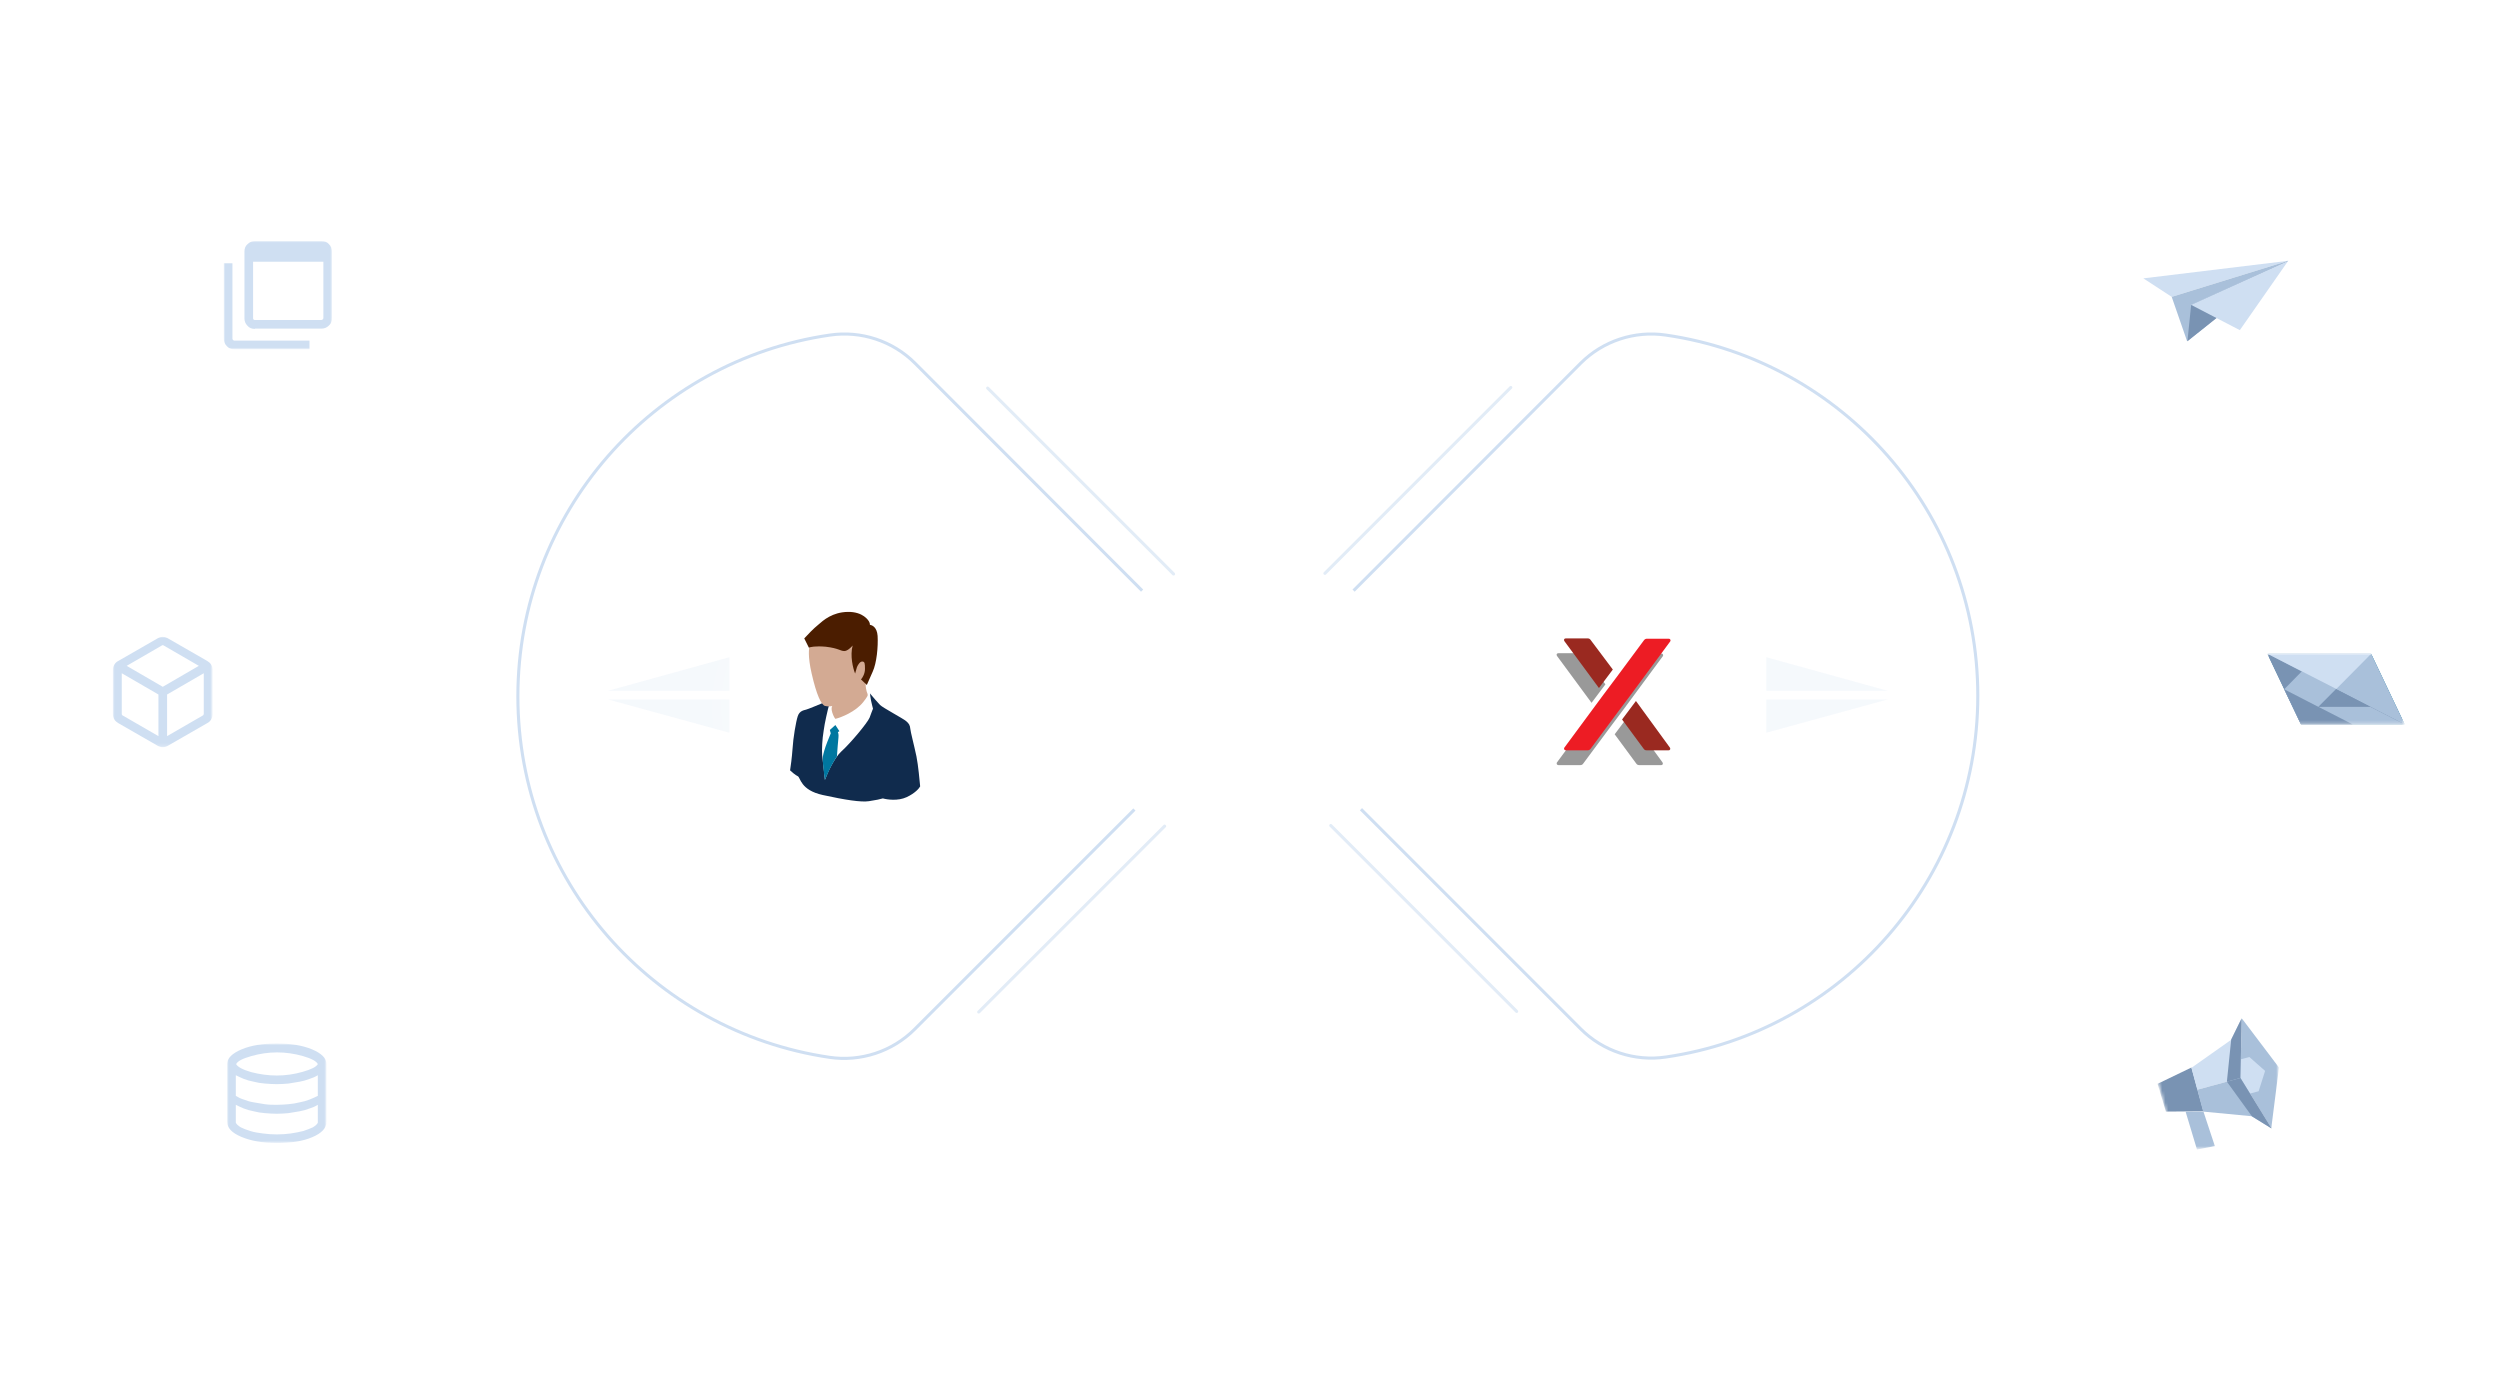 <?xml version="1.0" encoding="utf-8"?>
<!-- Generator: Adobe Illustrator 28.1.0, SVG Export Plug-In . SVG Version: 6.00 Build 0)  -->
<svg version="1.1" id="Layer_1" xmlns="http://www.w3.org/2000/svg" xmlns:xlink="http://www.w3.org/1999/xlink" x="0px" y="0px"
	 viewBox="0 0 811 451" style="enable-background:new 0 0 811 451;" xml:space="preserve">
<style type="text/css">
	.st0{clip-path:url(#SVGID_00000076566875339588891180000009776982108364406181_);}
	.st1{fill:none;stroke:#CFDFF2;}
	.st2{opacity:0.6;}
	.st3{fill:none;stroke:#CFDFF1;stroke-linecap:round;stroke-linejoin:round;}
	.st4{fill:#FFFFFF;}
	.st5{fill:none;stroke:#FFFFFF;}
	.st6{fill:none;stroke:#FFFFFF;stroke-dasharray:7.92,7.92;}
	.st7{opacity:0.4;}
	.st8{fill:none;stroke:#FFFFFF;stroke-linecap:round;}
	.st9{opacity:0.2;fill:#FFFFFF;enable-background:new    ;}
	.st10{opacity:0.4;fill:#FFFFFF;enable-background:new    ;}
	.st11{opacity:0.2;}
	.st12{fill:#CFDFF1;}
	.st13{fill:#CFDFF2;}
	.st14{fill:#A9C0DA;}
	.st15{fill:#7993B3;}
	.st16{fill:#FFFFFF;filter:url(#Adobe_OpacityMaskFilter);}
	.st17{mask:url(#mask0_2302_62353_00000137838937806703710760000005257253109123289277_);}
	.st18{fill:#0077A0;}
	.st19{fill:#FFFFFF;filter:url(#Adobe_OpacityMaskFilter_00000047020178566036624790000010674045784675171515_);}
	.st20{mask:url(#mask1_2302_62353_00000108287427150681468130000015385397119794837660_);}
	.st21{fill:#D9D9D9;filter:url(#Adobe_OpacityMaskFilter_00000049926642626906292860000000691704032782621589_);}
	.st22{mask:url(#mask2_2302_62353_00000114783612508512017990000017971182899282482561_);}
	.st23{fill:#D9D9D9;filter:url(#Adobe_OpacityMaskFilter_00000132078736818065073840000003387331228274362300_);}
	.st24{mask:url(#mask3_2302_62353_00000170259783709041538490000011127291145103435403_);}
	.st25{fill:#D9D9D9;filter:url(#Adobe_OpacityMaskFilter_00000044875180830785508740000009892291957159118511_);}
	.st26{mask:url(#mask4_2302_62353_00000042731568090748797850000008486941494570487444_);}
	.st27{fill:url(#SVGID_00000008149465056747177640000012036521970612117942_);}
	.st28{fill:url(#SVGID_00000070119457910490383290000013458446188101300116_);}
	.st29{fill:#102B4D;}
	.st30{fill:#D3AA93;}
	.st31{fill:#4B1D00;}
	.st32{fill:url(#SVGID_00000072982899624562843670000013036740439770263987_);}
	.st33{fill:url(#SVGID_00000128470448995618051690000006220528621652746681_);}
	.st34{fill-opacity:0.4;}
	.st35{fill:#9A2920;}
	.st36{fill:#ED1C24;}
</style>
<g>
	<defs>
		<rect id="SVGID_1_" x="0.3" y="45.8" width="810.4" height="359.4"/>
	</defs>
	<clipPath id="SVGID_00000080906289126740123130000001418402296375794060_">
		<use xlink:href="#SVGID_1_"  style="overflow:visible;"/>
	</clipPath>
	<g style="clip-path:url(#SVGID_00000080906289126740123130000001418402296375794060_);">
		<path class="st1" d="M370.5,191.6l-73.7-73.8c-7.2-7.2-17.5-10.6-27.6-9.1c-57.2,8.3-101.2,57.6-101.2,117.2
			S211.9,334.6,269.1,343c10.1,1.5,20.4-1.9,27.6-9.1l71.3-71.3"/>
		<path class="st1" d="M441.5,262.5l71.3,71.3c7.2,7.2,17.5,10.6,27.6,9.1c57.2-8.3,101.2-57.6,101.2-117.2S597.6,117,540.4,108.7
			c-10.1-1.5-20.4,1.9-27.6,9.1l-73.7,73.8"/>
		<g class="st2">
			<path class="st3" d="M377.8,268l-60.3,60.3"/>
			<path class="st3" d="M431.7,267.8l60.3,60.3"/>
			<path class="st3" d="M380.7,186.2l-60.3-60.3"/>
			<path class="st3" d="M429.8,186l60.3-60.3"/>
		</g>
		<path class="st4" d="M394.3,231.1l15.4-15.4c0.3-0.3,0.6-0.5,0.9-0.6c0.4-0.1,0.7-0.2,1.1-0.2s0.8,0.1,1.1,0.2
			c0.3,0.1,0.7,0.4,0.9,0.6c0.3,0.3,0.5,0.6,0.6,0.9c0.1,0.4,0.2,0.7,0.2,1.1s-0.1,0.8-0.2,1.1c-0.1,0.4-0.4,0.7-0.6,0.9l-15.4,15.4
			c-0.5,0.5-1.3,0.9-2,0.9c-0.8,0-1.5-0.3-2-0.9c-0.5-0.5-0.9-1.3-0.9-2C393.5,232.4,393.8,231.7,394.3,231.1L394.3,231.1z
			 M425.8,203.8c-2.7-2.7-6.4-4.2-10.2-4.2s-7.5,1.5-10.2,4.2l-7.2,7.2c-0.5,0.5-0.9,1.3-0.9,2c0,0.4,0.1,0.8,0.2,1.1
			c0.1,0.3,0.4,0.7,0.6,0.9c0.3,0.3,0.6,0.5,0.9,0.6c0.4,0.1,0.7,0.2,1.1,0.2c0.8,0,1.5-0.3,2-0.8l7.2-7.2c1.6-1.6,3.8-2.5,6.1-2.5
			c2.3,0,4.5,0.9,6.1,2.5c1.6,1.6,2.5,3.8,2.5,6.1s-0.9,4.5-2.5,6.1l-7.2,7.2c-0.3,0.3-0.5,0.6-0.6,0.9c-0.1,0.4-0.2,0.7-0.2,1.1
			c0,0.4,0.1,0.8,0.2,1.1c0.1,0.3,0.4,0.7,0.6,0.9c0.3,0.3,0.6,0.5,0.9,0.6c0.3,0.1,0.7,0.2,1.1,0.2c0.4,0,0.8-0.1,1.1-0.2
			c0.4-0.1,0.7-0.4,0.9-0.6l7.2-7.2c2.7-2.7,4.2-6.4,4.2-10.2C430,210.2,428.5,206.5,425.8,203.8L425.8,203.8L425.8,203.8z
			 M405.9,235.9l-7.2,7.2c-0.8,0.8-1.8,1.4-2.8,1.9c-1,0.4-2.2,0.7-3.3,0.7c-1.1,0-2.3-0.2-3.3-0.7c-1-0.4-2-1.1-2.8-1.9
			c-1.6-1.6-2.5-3.8-2.5-6.1c0-2.3,0.9-4.5,2.5-6.1l7.2-7.2c0.3-0.3,0.5-0.6,0.6-0.9c0.1-0.3,0.2-0.7,0.2-1.1c0-0.4-0.1-0.8-0.2-1.1
			c-0.1-0.4-0.4-0.7-0.6-0.9c-0.3-0.3-0.6-0.5-0.9-0.6c-0.4-0.1-0.7-0.2-1.1-0.2s-0.8,0.1-1.1,0.2c-0.3,0.1-0.7,0.4-0.9,0.6
			l-7.2,7.2c-1.3,1.3-2.4,2.9-3.1,4.7c-0.7,1.8-1.1,3.6-1.1,5.5c0,3.8,1.5,7.5,4.2,10.2c2.7,2.7,6.4,4.2,10.2,4.2
			c3.8,0,7.5-1.5,10.2-4.2l7.2-7.2c0.5-0.5,0.9-1.3,0.9-2s-0.3-1.5-0.9-2c-0.5-0.5-1.3-0.9-2-0.9
			C407.1,235.1,406.4,235.4,405.9,235.9L405.9,235.9L405.9,235.9z"/>
		<path class="st5" d="M325.5,226.6h4"/>
		<path class="st6" d="M337.4,226.6h138.6"/>
		<path class="st5" d="M480,226.6h4"/>
		<g class="st7">
			<path class="st8" d="M398.8,256.1h10.4"/>
			<path class="st8" d="M398.8,262.1h10.4"/>
			<path class="st8" d="M398.8,268h10.4"/>
			<path class="st8" d="M398.8,181.1h10.4"/>
			<path class="st8" d="M398.8,187.1h10.4"/>
			<path class="st8" d="M398.8,193h10.4"/>
		</g>
		<path class="st9" d="M138.2,233.6l-15.7-9l15.7-9.1V233.6z"/>
		<path class="st9" d="M671.6,215.5l15.7,9.1l-15.7,9V215.5z"/>
		<path class="st10" d="M282.3,139.6c0.2,0,0.3,0,0.5,0v-10c-0.2,0-0.3,0-0.5,0v0h-1.3c-2.2,0-4.4,0.1-6.6,0.2c-0.3,0-0.7,0-1,0.1
			c-2.5,0.2-4.9,0.5-7.4,0.9c-0.3,0-0.7,0.1-1,0.2c-2.5,0.4-4.9,0.9-7.2,1.5v0c-0.3,0.1-0.6,0.2-1,0.2v0c-2.4,0.6-4.8,1.3-7.1,2.2v0
			c-0.3,0.1-0.6,0.2-1,0.3v0c-2.3,0.8-4.6,1.8-6.9,2.8l0,0c-0.3,0.1-0.6,0.3-0.9,0.4l0,0c-2.3,1-4.5,2.2-6.6,3.4l0-0.1
			c-0.3,0.2-0.6,0.3-0.9,0.5l0,0c-2.2,1.2-4.3,2.6-6.3,3.9l0-0.1c-0.3,0.2-0.6,0.4-0.8,0.6l0,0.1c-2,1.4-4,2.9-5.9,4.5l-0.1-0.1
			c-0.3,0.2-0.5,0.4-0.8,0.6l0.1,0.1c-1.9,1.6-3.8,3.3-5.5,5l-0.1-0.1c-0.2,0.2-0.5,0.5-0.7,0.7l0.1,0.1c-1.8,1.8-3.5,3.6-5.1,5.5
			l0,0c-0.2,0.2-0.4,0.5-0.6,0.8l0,0c-14.1,16.7-22.7,38.3-22.7,61.9s8.6,45.2,22.8,62l0,0c0.2,0.3,0.4,0.5,0.6,0.8l0,0
			c1.6,1.9,3.3,3.7,5.1,5.4l-0.1,0.1c0.2,0.2,0.5,0.5,0.7,0.7l0.1-0.1c1.8,1.7,3.6,3.4,5.5,5l-0.1,0.1c0.3,0.2,0.5,0.4,0.8,0.6
			l0.1-0.1c1.9,1.6,3.9,3,5.9,4.5l0,0.1c0.3,0.2,0.6,0.4,0.8,0.6l0-0.1c2.1,1.4,4.2,2.7,6.3,3.9l0,0c0.3,0.2,0.6,0.3,0.9,0.5l0,0
			c2.2,1.2,4.4,2.3,6.6,3.4l0,0c0.3,0.1,0.6,0.3,0.9,0.4l0,0c2.2,1,4.6,1.9,6.9,2.8v0c0.3,0.1,0.6,0.2,0.9,0.3v0
			c2.3,0.8,4.7,1.5,7.1,2.1v0c0.3,0.1,0.6,0.2,1,0.2v0c2.4,0.6,4.8,1.1,7.3,1.5c0.3,0.1,0.7,0.1,1,0.2c2.4,0.4,4.9,0.6,7.3,0.9
			c0.3,0,0.7,0,1,0.1c2.2,0.1,4.4,0.2,6.6,0.2h1.8v-10c-0.2,0-0.3,0-0.5,0c-0.2,0-0.3,0-0.5,0v9h-0.8c-2.2,0-4.3-0.1-6.5-0.2
			l0.8-9.1c-0.3,0-0.7,0-1-0.1l-0.8,9.1c-2.4-0.2-4.9-0.5-7.2-0.9l1.6-9.1c-0.3-0.1-0.7-0.1-1-0.2l-1.6,9.1
			c-2.4-0.4-4.8-0.9-7.2-1.5l4.4-16.2c-0.3-0.1-0.6-0.2-1-0.3l-4.4,16.3c-2.4-0.6-4.7-1.3-7-2.1l3.2-8.9c-0.3-0.1-0.6-0.2-0.9-0.3
			l-3.2,8.9c-2.3-0.8-4.6-1.7-6.8-2.7l4-8.6c-0.3-0.1-0.6-0.3-0.9-0.4l-4,8.6c-2.2-1-4.4-2.1-6.5-3.3l4.8-8.3
			c-0.3-0.2-0.6-0.3-0.9-0.5l-4.8,8.4c-2.1-1.2-4.2-2.5-6.2-3.9l5.6-8c-0.3-0.2-0.5-0.4-0.8-0.6l-5.6,8c-2-1.4-4-2.9-5.9-4.4
			l11.1-13.2c-0.3-0.2-0.5-0.4-0.8-0.6l-11.1,13.3c-1.9-1.6-3.7-3.2-5.5-4.9l7-7c-0.2-0.2-0.5-0.5-0.7-0.7l-7,7
			c-1.7-1.7-3.4-3.5-5-5.4l7.6-6.4c-0.2-0.2-0.4-0.5-0.7-0.8l-7.6,6.4c-1.6-1.9-3.1-3.8-4.6-5.8l8.2-5.8c-0.2-0.3-0.4-0.5-0.6-0.8
			l-8.2,5.8c-1.4-2-2.8-4.1-4-6.2l8.8-5.1c-0.2-0.3-0.3-0.6-0.5-0.9l-8.8,5.1c-1.2-2.1-2.4-4.3-3.5-6.5l16-7.5
			c-0.1-0.3-0.3-0.6-0.4-0.9l-16,7.5c-1-2.2-2-4.5-2.9-6.8l9.6-3.5c-0.1-0.3-0.2-0.6-0.3-0.9l-9.6,3.5c-0.8-2.3-1.6-4.7-2.3-7
			l9.9-2.7c-0.1-0.3-0.2-0.6-0.3-1l-9.9,2.7c-0.6-2.4-1.2-4.8-1.6-7.2l10.2-1.8c-0.1-0.3-0.1-0.7-0.2-1l-10.1,1.8
			c-0.4-2.4-0.8-4.9-1-7.3l10.3-0.9c0-0.3-0.1-0.7-0.1-1l-10.3,0.9c-0.2-2.4-0.3-4.9-0.3-7.4h17.8c0-0.2,0-0.4,0-0.6
			c0-0.1,0-0.3,0-0.4h-17.8c0-2.5,0.1-5,0.3-7.4l10.3,0.9c0-0.3,0.1-0.7,0.1-1l-10.3-0.9c0.2-2.5,0.5-4.9,1-7.3l10.1,1.8
			c0.1-0.3,0.1-0.7,0.2-1l-10.1-1.8c0.4-2.4,1-4.9,1.6-7.2l9.9,2.6c0.1-0.3,0.2-0.6,0.3-1l-9.9-2.7c0.7-2.4,1.4-4.7,2.2-7.1l9.6,3.5
			c0.1-0.3,0.2-0.6,0.3-0.9l-9.6-3.5c0.9-2.3,1.8-4.6,2.9-6.8l16,7.5c0.1-0.3,0.3-0.6,0.4-0.9l-16-7.5c1.1-2.2,2.2-4.4,3.5-6.5
			l8.8,5.1c0.2-0.3,0.3-0.6,0.5-0.9l-8.8-5.1c1.3-2.1,2.6-4.2,4-6.2l8.2,5.8c0.2-0.3,0.4-0.5,0.6-0.8l-8.2-5.8c1.4-2,3-3.9,4.6-5.8
			l7.6,6.4c0.2-0.3,0.4-0.5,0.6-0.8l-7.6-6.4c1.6-1.9,3.3-3.7,5-5.4l7,7c0.2-0.2,0.5-0.5,0.7-0.7l-7-7c1.8-1.7,3.6-3.4,5.5-4.9
			l11.1,13.3c0.2-0.2,0.5-0.4,0.8-0.6L221,151.9c1.9-1.5,3.9-3,5.9-4.4l5.6,8c0.3-0.2,0.5-0.4,0.8-0.6l-5.6-8c2-1.4,4.1-2.7,6.2-3.9
			l4.8,8.4c0.3-0.2,0.6-0.3,0.9-0.5l-4.8-8.3c2.1-1.2,4.3-2.3,6.6-3.3l4,8.6c0.3-0.1,0.6-0.3,0.9-0.4l-4-8.6c2.2-1,4.5-1.9,6.8-2.7
			l3.2,8.9c0.3-0.1,0.6-0.2,0.9-0.3l-3.2-8.9c2.3-0.8,4.6-1.5,7-2.1l4.4,16.3c0.3-0.1,0.6-0.2,1-0.3l-4.4-16.2
			c2.4-0.6,4.8-1.1,7.2-1.5l1.6,9.1c0.3-0.1,0.7-0.1,1-0.2l-1.6-9.1c2.4-0.4,4.8-0.7,7.3-0.9l0.8,9.1c0.3,0,0.7,0,1-0.1l-0.8-9.1
			c2.1-0.1,4.3-0.2,6.5-0.2h0.8v9C281.9,139.5,282.1,139.5,282.3,139.6L282.3,139.6z"/>
		<path class="st10" d="M526.3,139.6c-0.2,0-0.3,0-0.5,0v-10c0.2,0,0.3,0,0.5,0v0h1.3c2.2,0,4.4,0.1,6.6,0.2c0.3,0,0.7,0,1,0.1
			c2.5,0.2,4.9,0.5,7.3,0.9c0.3,0,0.7,0.1,1,0.2c2.4,0.4,4.9,0.9,7.2,1.5v0c0.3,0.1,0.6,0.2,1,0.2v0c2.4,0.6,4.8,1.3,7.1,2.2v0
			c0.3,0.1,0.6,0.2,1,0.3v0c2.3,0.8,4.6,1.8,6.9,2.8l0,0c0.3,0.1,0.6,0.3,0.9,0.4l0,0c2.3,1,4.5,2.2,6.6,3.4l0-0.1
			c0.3,0.2,0.6,0.3,0.9,0.5l0,0c2.2,1.2,4.3,2.6,6.3,3.9l0-0.1c0.3,0.2,0.5,0.4,0.8,0.6l0,0.1c2,1.4,4,2.9,6,4.5l0-0.1
			c0.3,0.2,0.5,0.4,0.8,0.6l0,0.1c1.9,1.6,3.8,3.3,5.5,5l0.1-0.1c0.2,0.2,0.5,0.5,0.7,0.7l-0.1,0.1c1.8,1.8,3.5,3.6,5.1,5.5l0,0
			c0.2,0.2,0.4,0.5,0.6,0.8l0,0c14.1,16.7,22.7,38.3,22.7,61.9c0,23.6-8.6,45.2-22.8,62l0,0c-0.2,0.3-0.4,0.5-0.7,0.8l0,0
			c-1.6,1.9-3.3,3.7-5.1,5.4l0.1,0.1c-0.2,0.2-0.5,0.5-0.7,0.7l-0.1-0.1c-1.8,1.7-3.6,3.4-5.5,5l0,0.1c-0.3,0.2-0.5,0.4-0.8,0.6
			l-0.1-0.1c-1.9,1.6-3.9,3-5.9,4.5l0,0.1c-0.3,0.2-0.5,0.4-0.8,0.6l0-0.1c-2,1.4-4.2,2.7-6.3,3.9l0,0c-0.3,0.2-0.6,0.3-0.9,0.5l0,0
			c-2.2,1.2-4.4,2.3-6.6,3.4l0,0c-0.3,0.1-0.6,0.3-0.9,0.4l0,0c-2.2,1-4.5,1.9-6.9,2.8v0c-0.3,0.1-0.6,0.2-0.9,0.3v0
			c-2.3,0.8-4.7,1.5-7.1,2.1v0c-0.3,0.1-0.6,0.2-1,0.2v0c-2.4,0.6-4.8,1.1-7.3,1.5c-0.3,0.1-0.7,0.1-1,0.2c-2.4,0.4-4.9,0.6-7.3,0.9
			c-0.3,0-0.7,0-1,0.1c-2.2,0.1-4.3,0.2-6.6,0.2h-1.8v-1v-9c0.2,0,0.3,0,0.5,0s0.3,0,0.5,0v9h0.8c2.2,0,4.3-0.1,6.5-0.2l-0.8-9.1
			c0.3,0,0.7,0,1-0.1l0.8,9.1c2.4-0.2,4.9-0.5,7.2-0.9l-1.6-9.1c0.3-0.1,0.7-0.1,1-0.2l1.6,9.1c2.4-0.4,4.8-0.9,7.2-1.5l-4.4-16.2
			c0.3-0.1,0.6-0.2,1-0.3l4.4,16.3c2.4-0.6,4.7-1.3,7-2.1l-3.2-8.9c0.3-0.1,0.6-0.2,0.9-0.3l3.2,8.9c2.3-0.8,4.6-1.7,6.8-2.7l-4-8.6
			c0.3-0.1,0.6-0.3,0.9-0.4l4,8.6c2.2-1,4.4-2.1,6.5-3.3l-4.8-8.3c0.3-0.2,0.6-0.3,0.9-0.5l4.8,8.4c2.1-1.2,4.2-2.5,6.2-3.9l-5.6-8
			c0.3-0.2,0.5-0.4,0.8-0.6l5.6,8c2-1.4,4-2.9,5.9-4.4L576.3,286c0.3-0.2,0.5-0.4,0.8-0.6l11.1,13.3c1.9-1.6,3.7-3.2,5.5-4.9l-7-7
			c0.2-0.2,0.5-0.5,0.7-0.7l7,7c1.7-1.7,3.4-3.5,5-5.4l-7.6-6.4c0.2-0.2,0.4-0.5,0.6-0.8l7.6,6.4c1.6-1.9,3.1-3.8,4.6-5.8l-8.2-5.8
			c0.2-0.3,0.4-0.5,0.6-0.8l8.2,5.8c1.4-2,2.8-4.1,4-6.2l-8.8-5.1c0.2-0.3,0.3-0.6,0.5-0.9l8.8,5.1c1.2-2.1,2.4-4.3,3.5-6.5l-16-7.5
			c0.1-0.3,0.3-0.6,0.4-0.9l16,7.5c1-2.2,2-4.5,2.9-6.8l-9.6-3.5c0.1-0.3,0.2-0.6,0.3-0.9l9.6,3.5c0.8-2.3,1.6-4.7,2.3-7l-9.9-2.7
			c0.1-0.3,0.2-0.6,0.3-1l9.9,2.7c0.6-2.4,1.2-4.8,1.6-7.2l-10.2-1.8c0.1-0.3,0.1-0.7,0.2-1l10.2,1.8c0.4-2.4,0.8-4.9,1-7.3
			l-10.3-0.9c0-0.3,0-0.7,0.1-1l10.3,0.9c0.2-2.4,0.3-4.9,0.3-7.4h-17.8c0-0.2,0-0.4,0-0.6s0-0.3,0-0.4h17.8c0-2.5-0.1-5-0.3-7.4
			l-10.3,0.9c0-0.3,0-0.7-0.1-1l10.3-0.9c-0.2-2.5-0.6-4.9-1-7.3l-10.1,1.8c-0.1-0.3-0.1-0.7-0.2-1l10.2-1.8c-0.5-2.4-1-4.9-1.6-7.2
			l-9.9,2.6c-0.1-0.3-0.2-0.6-0.3-1l9.9-2.7c-0.7-2.4-1.4-4.7-2.2-7.1l-9.6,3.5c-0.1-0.3-0.2-0.6-0.3-0.9l9.6-3.5
			c-0.9-2.3-1.8-4.6-2.9-6.8l-16,7.5c-0.1-0.3-0.3-0.6-0.4-0.9l16-7.5c-1.1-2.2-2.2-4.4-3.5-6.5L601,183c-0.2-0.3-0.3-0.6-0.5-0.9
			l8.8-5.1c-1.3-2.1-2.6-4.2-4-6.2l-8.2,5.8c-0.2-0.3-0.4-0.5-0.6-0.8l8.2-5.8c-1.4-2-3-3.9-4.5-5.8l-7.6,6.4
			c-0.2-0.3-0.4-0.5-0.6-0.8l7.6-6.4c-1.6-1.9-3.3-3.7-5-5.4l-7,7c-0.2-0.2-0.5-0.5-0.7-0.7l7-7c-1.8-1.7-3.6-3.4-5.5-4.9
			l-11.1,13.3c-0.2-0.2-0.5-0.4-0.8-0.6l11.1-13.2c-1.9-1.5-3.9-3-5.9-4.4l-5.6,8c-0.3-0.2-0.5-0.4-0.8-0.6l5.6-8
			c-2-1.4-4.1-2.7-6.2-3.9l-4.8,8.4c-0.3-0.2-0.6-0.3-0.9-0.5l4.8-8.3c-2.1-1.2-4.3-2.3-6.5-3.3l-4,8.6c-0.3-0.1-0.6-0.3-0.9-0.4
			l4-8.6c-2.2-1-4.5-1.9-6.8-2.7l-3.2,8.9c-0.3-0.1-0.6-0.2-0.9-0.3l3.2-8.9c-2.3-0.8-4.6-1.5-7-2.1l-4.4,16.3
			c-0.3-0.1-0.6-0.2-1-0.3l4.4-16.2c-2.4-0.6-4.8-1.1-7.2-1.5l-1.6,9.1c-0.3-0.1-0.7-0.1-1-0.2l1.6-9.1c-2.4-0.4-4.8-0.7-7.3-0.9
			l-0.8,9.1c-0.3,0-0.7,0-1-0.1l0.8-9.1c-2.1-0.1-4.3-0.2-6.5-0.2h-0.8v9C526.6,139.5,526.4,139.5,526.3,139.6L526.3,139.6z"/>
		<g class="st7">
			<path class="st4" d="M408.1,69.3l-3.3,5.8l-3.4-5.8H408.1z"/>
			<path class="st4" d="M408.1,81.6l-3.3-5.8l-3.4,5.8H408.1z"/>
			<path class="st4" d="M401.3,84.2l-3.9,6.8h14.8l-3.9-6.8H401.3L401.3,84.2z"/>
		</g>
		<g class="st7">
			<path class="st5" d="M395,63l2.2,12.2"/>
			<path class="st5" d="M372.7,70.3l6.2,10.7"/>
			<path class="st5" d="M385.5,71l2.3,6.2"/>
			<path class="st5" d="M416,63l-2.1,12.2"/>
			<path class="st5" d="M438.3,70.3L432.1,81"/>
			<path class="st5" d="M425.5,71l-2.3,6.2"/>
			<path class="st5" d="M353.5,94.1v-4.3h25.4"/>
			<path class="st5" d="M456,94.1v-4.3h-25.4"/>
		</g>
		<g class="st11">
			<path class="st12" d="M197.2,224.1l39.4-10.9v10.9H197.2z"/>
		</g>
		<g class="st11">
			<path class="st12" d="M197.2,226.9l39.4,10.8v-10.8H197.2z"/>
		</g>
		<g class="st11">
			<path class="st12" d="M573,224.1v-10.9l39.4,10.9H573z"/>
		</g>
		<g class="st11">
			<path class="st12" d="M573,226.9v10.8l39.4-10.8H573z"/>
		</g>
		<g class="st7">
			<path class="st4" d="M765.2,112.7c-0.9,2.7-2,5.3-3.3,7.8c-1.3,2.5-2.9,4.9-4.7,7.1l-0.2,0.2l2.3,1.8l0.2-0.2
				c1.9-2.3,3.6-4.9,5-7.5c1.4-2.6,2.6-5.4,3.6-8.3l0.1-0.3l-2.8-0.9L765.2,112.7L765.2,112.7z"/>
			<path class="st4" d="M755.6,129.5c-3.8,4.3-8.3,7.8-13.4,10.4L742,140l1.4,2.6l0.2-0.1c5.3-2.8,10.1-6.5,14.2-11l0.2-0.2l-2.2-2
				L755.6,129.5L755.6,129.5z"/>
			<path class="st4" d="M696.5,141.2c-1.9-1-3.8-2.3-5.6-3.6c-0.2-0.6-0.3-1.1-0.5-1.7l-0.2-0.9l-0.2-1l-0.1-0.1c-1.1-1-2.2-2-3.3-3
				l-0.1-0.1h-0.1c-0.6-0.1-1.2-0.2-1.8-0.3l-0.1,0c-0.3-0.1-0.6-0.1-1-0.2l-0.9-0.2l-0.4-0.5l-0.5-0.6l-1-1.2
				c-0.5-0.7-1.2-1.6-1.8-2.6c-1.1-1.7-2.1-3.4-3-5.3c0-0.3,0.1-0.5,0.1-0.8l0-0.2c0.1-0.3,0.1-0.7,0.2-1.1l0-0.1l0-0.1
				c0-0.1-0.1-0.2-0.1-0.3c-0.1-0.2-0.2-0.4-0.3-0.6l-0.1-0.3c-0.1-0.2-0.2-0.4-0.3-0.7l0-0.1l-0.1-0.1c-0.3-0.2-0.6-0.4-0.9-0.6
				c-0.2-0.2-0.5-0.3-0.7-0.5l-0.9-0.6l0.3,0.8c0.7,1.9,1.4,3.7,2.2,5.4l0.4,0.8v0c0.9,1.7,1.8,3.2,2.7,4.7c0.6,0.9,1.2,1.8,1.8,2.6
				l0.5,0.6l1,1.2l0.5,0.6v0h0c4,4.7,8.7,8.5,14,11.4l0.7,0.4L696.5,141.2L696.5,141.2L696.5,141.2z"/>
			<path class="st4" d="M761,90c-0.5-2.6-1.3-5.2-2.4-7.7c-2-5-5.1-9.6-9-13.4c-3.8-3.8-8.4-6.9-13.4-9c-2.5-1-5.1-1.8-7.7-2.3
				c-2.6-0.5-5.4-0.8-8.1-0.8c-2.7,0-5.4,0.3-8.1,0.8c-2.7,0.5-5.2,1.3-7.7,2.3c-4.9,2-9.6,5.2-13.4,9s-6.9,8.4-9,13.4
				c-1,2.5-1.8,5.1-2.3,7.7c-0.5,2.6-0.8,5.4-0.8,8.1c0,2.7,0.3,5.4,0.8,8.1c0.5,2.7,1.3,5.3,2.3,7.7c2,4.9,5.2,9.6,9,13.4
				c3.8,3.8,8.5,6.9,13.4,9c2.5,1,5.1,1.8,7.7,2.3c2.6,0.5,5.3,0.8,8.1,0.8c2.7,0,5.4-0.3,8.1-0.8c2.6-0.5,5.2-1.3,7.7-2.3
				c5-2.1,9.6-5.2,13.4-9c3.8-3.8,6.9-8.4,9-13.4c1-2.5,1.8-5.1,2.4-7.7c0.5-2.6,0.8-5.3,0.8-8.1C761.8,95.4,761.5,92.7,761,90z
				 M760.5,106.1c-0.5,2.6-1.3,5.2-2.3,7.6c-2,4.9-5.1,9.5-8.8,13.2c-3.8,3.8-8.3,6.8-13.2,8.8c-2.5,1-5,1.8-7.6,2.3
				c-2.6,0.5-5.3,0.8-8,0.8s-5.4-0.3-8-0.8c-2.6-0.5-5.2-1.3-7.6-2.3c-4.9-2-9.5-5.1-13.2-8.8c-3.8-3.8-6.8-8.3-8.8-13.2
				c-1-2.5-1.8-5-2.3-7.6c-0.5-2.6-0.8-5.3-0.8-8s0.3-5.4,0.8-8c0.5-2.6,1.3-5.2,2.3-7.6c2-4.9,5.1-9.5,8.8-13.2
				c3.8-3.8,8.3-6.8,13.2-8.8c2.5-1,5-1.8,7.6-2.3c2.6-0.5,5.3-0.8,8-0.8s5.4,0.3,8,0.8c2.6,0.5,5.2,1.3,7.6,2.3
				c4.9,2,9.5,5.1,13.2,8.8c3.8,3.8,6.8,8.3,8.8,13.2c1,2.5,1.8,5,2.3,7.6c0.5,2.6,0.8,5.3,0.8,8S761,103.5,760.5,106.1z"/>
			<path class="st4" d="M770.5,98.1c0-2.2-0.2-4.4-0.4-6.5l-0.1-0.4c0-0.4-0.1-0.8-0.2-1.2l-0.1-0.8l-0.1-0.8l-0.3-1.6L769,86
				l-0.2-0.9l-0.1-0.1c-1.4-1.1-2.9-2.2-4.4-3.1c-0.5-1.2-1-2.5-1.5-3.7v0c0-0.2,0.1-0.3,0.1-0.5l0.1-0.6c0.1-0.4,0.2-0.8,0.2-1.2
				v-0.1l0-0.1c-1.5-2.8-3.2-5.5-5.2-8l-0.1-0.1l-0.1,0c-0.7-0.2-1.5-0.3-2.1-0.5c-0.7-0.1-1.3-0.2-1.9-0.3
				c-0.3-0.3-0.5-0.6-0.8-0.9l-0.2-0.2c-0.1-0.1-0.2-0.2-0.4-0.4l-0.8-0.7c-0.7-0.7-1.4-1.3-2.3-2l-0.2-0.8
				c-0.1-0.2-0.1-0.5-0.2-0.7l0-0.1c-0.2-0.6-0.3-1.2-0.5-1.7l0-0.1l-0.1-0.1c-1-0.7-1.9-1.3-2.7-1.8l-0.9-0.6
				c-0.2-0.1-0.3-0.2-0.5-0.3l-0.3-0.2c-0.3-0.2-0.7-0.4-1-0.6l0-0.1c-0.1-0.2-0.2-0.4-0.3-0.6l-0.4-0.8l-0.9-1.7l-0.1,0
				c-3.2-1.5-6.6-2.6-10.1-3.3c-3.5-0.8-7-1.1-10.6-1.1c-3.6,0-7.1,0.4-10.6,1.1c-3.5,0.8-6.9,1.9-10.1,3.3l-0.2,0.1l1.8,4
				c-6,2.8-11.4,6.9-15.7,12c-1.1,1.3-2.1,2.7-3,4c-0.9,1.4-1.8,2.9-2.6,4.3c-1.5,2.9-2.7,5.9-3.6,9.1l-4.2-1.1l-0.5,1.9l-0.2,0.8
				l-0.3,1.6l-0.1,0.8c-0.1,0.4-0.1,0.8-0.2,1.2l-0.1,0.4c-0.3,2.1-0.4,4.3-0.4,6.5c0,2.2,0.2,4.4,0.4,6.5l0.1,0.4
				c0,0.4,0.1,0.8,0.2,1.2l0.1,0.8l0.1,0.8l0.3,1.6l0.2,0.8l0.2,0.9l0.1,0.1c1.4,1.1,2.9,2.2,4.4,3.1c0.5,1.2,1,2.5,1.5,3.7v0
				c0,0.1-0.1,0.3-0.1,0.5L678,119c-0.1,0.4-0.2,0.8-0.2,1.2v0.1l0,0.1c1.5,2.8,3.2,5.5,5.2,8l0.1,0.1l0.1,0
				c0.7,0.2,1.3,0.3,2.1,0.5c0.7,0.1,1.3,0.2,2,0.3c0.3,0.3,0.5,0.6,0.8,0.9l0.2,0.2c0.1,0.1,0.2,0.2,0.4,0.4l0.8,0.7
				c0.7,0.7,1.4,1.3,2.3,2l0.2,0.8c0.1,0.2,0.1,0.5,0.2,0.7l0,0.1c0.1,0.6,0.3,1.2,0.5,1.7l0,0.1l0.1,0.1c1,0.7,1.9,1.3,2.7,1.8
				l0.9,0.6c0.2,0.1,0.3,0.2,0.5,0.3l0.3,0.2c0.3,0.2,0.7,0.4,1,0.6l0,0.1c0.1,0.2,0.2,0.4,0.3,0.7l0.4,0.8l0.9,1.7l0.1,0
				c3.2,1.5,6.6,2.6,10.1,3.3c3.5,0.8,7,1.1,10.6,1.1s7.1-0.4,10.6-1.1c3.5-0.8,6.9-1.9,10.1-3.3l0.2-0.1l-1.8-4
				c6-2.8,11.4-6.9,15.7-12c1.1-1.3,2.1-2.7,3-4c0.9-1.4,1.8-2.8,2.6-4.3c1.5-2.9,2.7-5.9,3.6-9.1l4.2,1.1l0.5-1.9l0.2-0.8l0.3-1.6
				l0.1-0.8c0.1-0.4,0.1-0.8,0.2-1.2l0.1-0.4C770.4,102.5,770.5,100.3,770.5,98.1L770.5,98.1z M769.5,104.5l-0.1,0.5
				c0,0.4-0.1,0.8-0.2,1.2l-0.1,0.8l-0.2,0.8l-0.3,1.6l-0.2,0.8l-0.1,0.5l-4.2-1.1l-0.1,0.3c-0.9,3.2-2.1,6.4-3.6,9.3
				c-0.8,1.5-1.6,2.9-2.5,4.3c-0.9,1.4-1.9,2.7-3,4c-4.3,5.1-9.7,9.2-15.8,11.9l-0.2,0.1l1.8,4c-3.1,1.4-6.4,2.5-9.7,3.2
				c-3.4,0.7-6.9,1.1-10.5,1.1c-3.5,0-7-0.4-10.5-1.1c-3.4-0.7-6.8-1.8-9.9-3.3l-0.4-0.7l-0.8-1.6c-0.1-0.2-0.2-0.4-0.3-0.7
				l-0.1-0.2l-0.1,0c-0.4-0.2-0.7-0.4-1.1-0.6l-0.3-0.2c-0.1-0.1-0.3-0.2-0.5-0.3l-0.9-0.6c-0.8-0.5-1.6-1-2.6-1.7
				c-0.1-0.5-0.3-1.1-0.5-1.6l0-0.1c-0.1-0.2-0.1-0.5-0.2-0.7l-0.2-1l-0.1-0.1c-0.9-0.7-1.7-1.4-2.4-2.1l-0.8-0.7
				c-0.1-0.1-0.2-0.2-0.4-0.4l-0.2-0.2c-0.3-0.3-0.6-0.6-0.9-0.9l-0.1-0.1h-0.1c-0.7-0.1-1.3-0.2-2-0.4c-0.7-0.1-1.3-0.3-1.9-0.4
				c-1.9-2.4-3.7-5-5.1-7.8c0.1-0.4,0.1-0.7,0.2-1.1l0.1-0.6c0-0.2,0.1-0.3,0.1-0.4l0-0.2l0-0.1c-0.6-1.2-1.1-2.5-1.6-3.8l0-0.1
				l-0.1-0.1c-1.5-0.9-2.9-1.9-4.3-3.1l-0.4-1.5l-0.2-0.8l-0.3-1.6l-0.1-0.8c-0.1-0.4-0.1-0.8-0.2-1.2l-0.1-0.4
				c-0.3-2.1-0.4-4.2-0.4-6.4s0.1-4.3,0.4-6.4l0.1-0.4c0-0.4,0.1-0.8,0.2-1.2l0.1-0.8l0.2-0.8l0.3-1.6l0.2-0.8l0.1-0.5l4.2,1.1
				l0.1-0.3c0.9-3.2,2.1-6.4,3.6-9.3c0.8-1.5,1.6-2.9,2.6-4.3c0.9-1.3,1.9-2.7,3-4c4.3-5.1,9.7-9.2,15.8-11.9l0.2-0.1l-1.8-4
				c3.1-1.4,6.4-2.5,9.7-3.2c3.4-0.7,6.9-1.1,10.5-1.1c3.5,0,7,0.4,10.4,1.1c3.4,0.7,6.8,1.8,9.9,3.3l0.4,0.7l0.8,1.6
				c0.1,0.2,0.2,0.4,0.3,0.6l0.1,0.2l0.1,0c0.4,0.2,0.7,0.4,1.1,0.6L744,57c0.2,0.1,0.3,0.2,0.5,0.3l0.9,0.6c0.8,0.5,1.6,1,2.6,1.7
				c0.2,0.5,0.3,1.1,0.5,1.6l0,0.2c0.1,0.2,0.1,0.5,0.2,0.7l0.2,1l0.1,0.1c0.9,0.7,1.7,1.4,2.4,2.1l0.8,0.7c0.1,0.1,0.2,0.2,0.4,0.3
				l0.2,0.2c0.3,0.3,0.6,0.6,0.9,0.9l0.1,0.1h0.1c0.7,0.1,1.3,0.2,2,0.4c0.6,0.1,1.3,0.3,1.9,0.4c1.9,2.4,3.6,5,5.1,7.8
				c-0.1,0.4-0.1,0.7-0.2,1.1l-0.1,0.6c0,0.1-0.1,0.3-0.1,0.4l0,0.2l0,0.1c0.6,1.2,1.1,2.5,1.6,3.8l0,0.1l0.1,0
				c1.5,0.9,2.9,2,4.3,3.1l0.4,1.5l0.2,0.8l0.3,1.6l0.1,0.8c0.1,0.4,0.1,0.8,0.2,1.2l0.1,0.4c0.3,2.1,0.4,4.2,0.4,6.4
				C769.9,100.3,769.8,102.5,769.5,104.5L769.5,104.5z"/>
			<path class="st4" d="M675.7,83.6c0.9-2.7,2-5.3,3.3-7.8c1.4-2.5,2.9-4.9,4.7-7.1l0.2-0.2l-2.3-1.8l-0.2,0.2
				c-1.9,2.4-3.6,4.9-5,7.5c-1.4,2.6-2.6,5.4-3.6,8.3l-0.1,0.3l2.8,0.9L675.7,83.6L675.7,83.6z"/>
			<path class="st4" d="M685.4,66.8c3.8-4.3,8.3-7.8,13.3-10.4l0.2-0.1l-1.4-2.6l-0.2,0.1c-5.3,2.8-10.1,6.5-14.2,11L683,65l2.2,2
				L685.4,66.8L685.4,66.8z"/>
			<path class="st4" d="M744.4,55.1c1.9,1,3.8,2.3,5.6,3.6c0.2,0.6,0.3,1.1,0.5,1.7l0.2,0.9l0.2,1l0.1,0.1c1.1,1,2.2,2,3.3,3.1
				l0.1,0.1h0.1c0.6,0.1,1.2,0.2,1.9,0.3l0.1,0c0.3,0.1,0.7,0.1,1,0.2l0.9,0.2l0.4,0.5l0.5,0.6l1,1.2c0.5,0.7,1.2,1.6,1.8,2.5
				c1.1,1.7,2.1,3.4,3,5.3c0,0.3-0.1,0.5-0.2,0.8l0,0.2c-0.1,0.4-0.2,0.7-0.2,1.1l0,0.1l0,0.1c0.1,0.1,0.1,0.2,0.2,0.3
				c0.1,0.2,0.2,0.4,0.3,0.6l0.1,0.3c0.1,0.2,0.2,0.4,0.3,0.7l0,0.1l0.1,0.1c0.3,0.2,0.6,0.4,0.9,0.6c0.2,0.2,0.5,0.3,0.7,0.5
				l0.9,0.6l-0.3-0.8c-0.7-1.9-1.4-3.7-2.2-5.4l-0.4-0.8v0c-0.8-1.7-1.8-3.2-2.7-4.7c-0.6-0.9-1.2-1.8-1.8-2.6l-0.5-0.6l-1-1.2
				l-0.5-0.6v0h0c-4-4.7-8.7-8.5-14-11.4l-0.7-0.4L744.4,55.1L744.4,55.1L744.4,55.1z"/>
		</g>
		<g class="st7">
			<path class="st4" d="M759.6,181.7c0.2,0,0.3,0,0.5,0c0.3,0,0.6,0,0.8,0l2,0.2l2,0.3l2,0.4c0.1,0,0.3,0.1,0.4,0.1
				c0.1,0,0.1,0,0.2,0.1l1.3,0.3c0.3,0.1,0.5,0.1,0.8,0.2c0.2,0.1,0.3,0.1,0.5,0.1l0.3,0.1l0.6-2l-0.3-0.1c-0.2,0-0.3-0.1-0.5-0.1
				c-0.3-0.1-0.6-0.2-0.9-0.2l-1.3-0.3c-0.1,0-0.2,0-0.2-0.1c-0.1,0-0.3-0.1-0.4-0.1l-2.1-0.4l-2.1-0.3l-2.1-0.2c-0.3,0-0.6,0-0.9,0
				c-0.2,0-0.3,0-0.5,0c-3.5-0.1-7.3,0.2-11.1,1l-0.3,0.1l0.5,2.1l0.3-0.1C752.7,181.8,756.2,181.5,759.6,181.7L759.6,181.7z"/>
			<path class="st4" d="M719.6,240.3c-1.2-2.7-2.1-5.6-2.7-8.5s-0.9-5.9-0.8-8.9c0-3,0.4-5.9,1.1-8.9c1.4-5.8,4-11.3,7.6-16l0.2-0.2
				l-1.7-1.3l-0.2,0.2c-1.3,1.6-2.4,3.4-3.4,5.2c-2.1,3.7-3.6,7.6-4.6,11.7c-0.7,3.1-1.1,6.2-1.2,9.3c0,3.1,0.2,6.3,0.9,9.3
				c0.6,3.1,1.5,6.1,2.8,8.9c1.2,2.8,2.8,5.6,4.6,8.2c3.6,5.1,8.4,9.4,13.8,12.5l0.2,0.1l1-1.8l-0.2-0.1c-5.2-3-9.7-7.1-13.2-11.9
				C722.2,245.6,720.7,243,719.6,240.3L719.6,240.3z"/>
			<path class="st4" d="M795.5,200.3l-0.1-0.2c-1.2-2-2.7-3.9-4.4-5.8l-0.6-0.7l-1.4-1.4c-0.2-0.2-0.4-0.4-0.6-0.6l-1.3-1.2
				l-1.6-1.3l-1.3,1.6l1.5,1.3l1.3,1.2c0.2,0.2,0.3,0.3,0.5,0.5l1,1l0.9,1c1.6,1.8,3,3.6,4.2,5.5l0.2,0.2L795.5,200.3L795.5,200.3z"
				/>
			<path class="st4" d="M749,264.5l-1.7-0.4c-0.4-0.1-0.7-0.2-1.1-0.3c-0.2-0.1-0.4-0.1-0.6-0.2l-0.4-0.1l-1.5-0.5
				c-0.2-0.1-0.4-0.1-0.5-0.2l-0.8-0.3c-0.2-0.1-0.3-0.1-0.5-0.2c-0.4-0.1-0.8-0.3-1.1-0.5c-0.2-0.1-0.4-0.2-0.6-0.3
				c-0.3-0.2-0.7-0.3-1-0.5l-1.8-0.9l-1,1.8l1.9,1c0.3,0.2,0.7,0.3,1.1,0.5c0.2,0.1,0.4,0.2,0.6,0.3c0.4,0.2,0.8,0.4,1.2,0.5
				c0.2,0.1,0.3,0.1,0.5,0.2l0.8,0.4c0.2,0.1,0.4,0.1,0.6,0.2l1.6,0.6l0.4,0.1c0.2,0.1,0.4,0.1,0.6,0.2c0.4,0.1,0.8,0.2,1.2,0.3
				l1.8,0.4c0.2,0.1,0.4,0.1,0.6,0.1c0.1,0,0.2,0,0.3,0.1l1.2,0.2l0.4-2.1l-1.1-0.2c-0.1,0-0.2,0-0.3,0
				C749.3,264.6,749.2,264.6,749,264.5L749,264.5z"/>
			<path class="st4" d="M799.8,219.1l0.1,1.2l0.1,2.1v1.6h2.1v-1.7l-0.1-2.2l-0.1-1.2c0-0.3-0.1-0.6-0.1-0.9l0-0.3l-2.1,0.3l0,0.3
				C799.7,218.5,799.7,218.8,799.8,219.1L799.8,219.1z"/>
			<path class="st4" d="M787,256.8c0.2-0.1,0.3-0.3,0.5-0.5c0.5-0.4,0.9-0.8,1.3-1.2c2.4-2.3,4.5-4.9,6.3-7.7l0.2-0.2l-1.8-1.1
				l-0.2,0.2c-1.7,2.7-3.7,5.1-6,7.4c-0.4,0.4-0.8,0.8-1.2,1.2c-0.2,0.1-0.3,0.3-0.5,0.5c-0.2,0.2-0.5,0.4-0.7,0.6l-1.1,0.9
				c-0.2,0.2-0.4,0.3-0.6,0.5c-0.1,0.1-0.2,0.2-0.3,0.2l-0.5,0.3c-0.1,0.1-0.3,0.2-0.5,0.3l-1.5,1l-0.5,0.3c-2.7,1.6-5.6,3-8.6,4
				c-3,1-6.2,1.6-9.3,1.9l-0.3,0l0.2,2.1l0.3,0c3.3-0.3,6.6-1,9.8-2c3.2-1.1,6.2-2.5,9.1-4.2l0.5-0.3l1.5-1c0.2-0.1,0.4-0.2,0.5-0.4
				l0.5-0.4c0.1-0.1,0.2-0.2,0.3-0.3c0.2-0.2,0.4-0.3,0.7-0.5l1.1-0.9C786.4,257.3,786.7,257.1,787,256.8L787,256.8z"/>
			<path class="st4" d="M791.8,242.6c10.5-18.6,3.9-42.3-14.6-52.8c-18.6-10.5-42.3-3.9-52.8,14.6s-3.9,42.3,14.7,52.8
				C757.6,267.8,781.3,261.2,791.8,242.6z M724.8,204.8c10.4-18.3,33.7-24.8,52-14.4s24.8,33.7,14.4,52
				c-10.4,18.3-33.7,24.8-52,14.4C720.9,246.5,714.4,223.1,724.8,204.8z"/>
			<path class="st4" d="M777.7,266.7l-0.2-0.5c-11.4,5.2-24.1,5.6-35.8,1.2c-11.7-4.4-21-13.1-26.2-24.5
				c-10.7-23.5-0.3-51.4,23.2-62.1l-0.2-0.5c-9.2,4.2-16.7,11.1-21.6,19.7c-1.2,2.2-2.3,4.4-3.2,6.8c-4.4,11.9-4,24.7,1.2,36.3
				C725.7,267,753.9,277.6,777.7,266.7L777.7,266.7z"/>
			<path class="st4" d="M757.9,176.7h0.9l2.1,0.1c0.1,0,0.2,0,0.3,0l0.5,0c0.2,0,0.5,0,0.7,0.1c0.4,0,0.8,0.1,1.2,0.1l1.9,0.3
				c2.5,0.4,5,1,7.4,1.8l1.8,0.6l1.9,0.8c0.1,0,0.2,0.1,0.3,0.1l2.2,1l2.1,1.1l2,1.2l2,1.3c0.1,0.1,0.2,0.1,0.2,0.2l1.7,1.2l1.8,1.5
				l1.8,1.6l1.3,1.4c1.7,1.8,3.4,3.8,4.8,5.9l1,1.6l1,1.6c0.1,0.2,0.2,0.4,0.3,0.6l0.5,1c0.2,0.4,0.5,0.9,0.7,1.4l0.2,0.3
				c1.1,2.4,2,4.8,2.7,7.1c0.7,2.4,1.2,5,1.5,7.5l0.1,1.2c0,0.2,0,0.5,0.1,0.7l0.1,1.9v1.9c0,0.1,0,0.1,0,0.2c0,0.1,0,0.2,0,0.3
				l-0.1,1.4c-0.1,2.5-0.5,5.1-1,7.5c-1.1,5.1-3,9.8-5.6,14.1c-0.5,0.9-1.1,1.8-1.7,2.7l-0.3,0.5l-1.2,1.5c-0.2,0.2-0.4,0.5-0.5,0.7
				l-0.6,0.8c-1.7,2-3.5,3.8-5.3,5.4l-0.2,0.2l1.3,1.5l0.2-0.2c2.8-2.4,5.3-5.1,7.5-8.1l3.1,2.2l0.3-0.4c0.1-0.1,0.2-0.2,0.3-0.4
				l1.2-1.8c0.2-0.3,0.4-0.6,0.5-0.9c0.1-0.1,0.1-0.2,0.2-0.4l0.8-1.2c0.1-0.1,0.2-0.3,0.2-0.4c0-0.1,0.1-0.1,0.1-0.2l1-1.9l1-2.1
				c0.1-0.2,0.2-0.4,0.2-0.6l0.1-0.2l-3.5-1.5c1.2-2.8,2.2-5.8,2.8-8.8c0.2-0.9,0.3-1.8,0.5-2.6l3.8,0.6l0-0.3
				c0.6-3.9,0.7-7.8,0.5-11.7l0-0.3l-3.8,0.3c0-0.2,0-0.4-0.1-0.5l-0.1-1.2c-0.3-2.6-0.8-5.2-1.5-7.8c-0.2-0.7-0.4-1.4-0.7-2.1
				l3.6-1.2l-0.1-0.3c-1.3-3.7-2.9-7.3-4.9-10.6l-0.1-0.2l-3.3,2l-0.1-0.2l-1.1-1.6c-1.5-2.2-3.2-4.2-5-6.2l-1.2-1.2l2.7-2.8
				l-0.2-0.2c-2.8-2.7-5.9-5.1-9.3-7.1l-0.2-0.1l-2,3.3l-1-0.6l-2.2-1.2l-2.2-1.1c-0.1,0-0.2-0.1-0.3-0.1l-2-0.8l-1.9-0.7
				c-0.4-0.1-0.8-0.3-1.2-0.4l1.1-3.7l-0.3-0.1c-3.7-1.1-7.6-1.8-11.5-2.1l-0.3,0l-0.2,3.8l-2.1-0.1h-1c-2.8,0-5.4,0.2-7.9,0.7
				l-0.3,0.1l0.3,1.9l0.3,0C752.7,177,755.2,176.8,757.9,176.7L757.9,176.7z"/>
		</g>
		<g class="st7">
			<path class="st4" d="M719.9,303.3c-27.6,0-50,22.4-50,50c0,27.6,22.4,50,50,50s50-22.4,50-50
				C769.9,325.7,747.4,303.3,719.9,303.3z M719.9,402.7c-27.3,0-49.5-22.2-49.5-49.4c0-27.3,22.2-49.5,49.5-49.5
				s49.5,22.2,49.5,49.5C769.3,380.6,747.1,402.7,719.9,402.7z"/>
			<path class="st4" d="M719.9,315.8c-20.7,0-37.5,16.8-37.5,37.5c0,20.7,16.8,37.5,37.5,37.5s37.5-16.8,37.5-37.5
				C757.4,332.6,740.5,315.8,719.9,315.8z M719.9,390.2c-20.4,0-37-16.6-37-37s16.6-37,37-37s37,16.6,37,37S740.2,390.2,719.9,390.2
				z"/>
			<path class="st4" d="M749.9,388.6c-5,4.3-11.1,7.5-17.6,9.3c-3.2,0.9-6.6,1.4-9.9,1.6c-3.3,0.2-6.7,0-10-0.6
				c-6.5-1.1-12.8-3.6-18.3-7.2l3.5-5.1l-1.7-1.2l-1.4-1.1c-0.2-0.2-0.4-0.3-0.6-0.5c-0.1-0.1-0.2-0.2-0.4-0.3
				c-0.4-0.4-0.9-0.8-1.3-1.2c-0.2-0.2-0.3-0.3-0.5-0.5c-0.1-0.1-0.3-0.3-0.4-0.4l-1.1-1.1c0,0-0.1-0.1-0.1-0.1l-0.1-0.1
				c-0.1-0.2-0.3-0.4-0.5-0.5c-0.4-0.4-0.8-0.9-1.1-1.3c-0.1-0.1-0.2-0.2-0.3-0.4c-0.2-0.2-0.3-0.4-0.5-0.6l-1.1-1.5l-1-1.5
				c-0.1-0.2-0.3-0.4-0.4-0.7c-0.1-0.1-0.2-0.3-0.2-0.4c-0.1-0.1-0.1-0.2-0.2-0.3c-0.1-0.3-0.3-0.5-0.4-0.8l-0.7-1.4
				c0-0.1,0-0.1-0.1-0.2l-0.3-0.7c-0.1-0.1-0.1-0.3-0.2-0.4c-0.1-0.2-0.2-0.5-0.3-0.7l-0.7-1.7l-0.6-1.8c-0.1-0.2-0.1-0.5-0.2-0.7
				c0-0.1-0.1-0.3-0.1-0.4c0-0.1-0.1-0.2-0.1-0.4c-0.1-0.3-0.2-0.5-0.2-0.8c-0.8-3.2-1.2-6.4-1.2-9.7c0-3.3,0.4-6.5,1.2-9.7
				c0-0.3,0.1-0.5,0.2-0.8c0-0.1,0.1-0.2,0.1-0.4c0-0.1,0.1-0.3,0.1-0.4c0.1-0.2,0.1-0.5,0.2-0.7l0.6-1.7l0.7-1.7
				c0.1-0.2,0.2-0.5,0.3-0.7c0.1-0.1,0.1-0.3,0.2-0.4l0.3-0.7c0-0.1,0-0.1,0.1-0.2l0.7-1.4c0.1-0.2,0.3-0.5,0.4-0.8
				c0.1-0.1,0.1-0.2,0.2-0.3c0.1-0.1,0.2-0.3,0.2-0.4c0.1-0.2,0.2-0.4,0.4-0.7l1-1.5l1.1-1.5c0.2-0.2,0.3-0.4,0.5-0.6
				c0.1-0.1,0.2-0.2,0.3-0.4c0.4-0.5,0.7-0.9,1.1-1.3c0.2-0.2,0.3-0.4,0.5-0.5l0.1-0.1c0,0,0.1-0.1,0.1-0.1l1.1-1.1
				c0.1-0.2,0.3-0.3,0.4-0.4c0.2-0.2,0.4-0.3,0.5-0.5c0.4-0.4,0.8-0.8,1.3-1.2c0.1-0.1,0.2-0.2,0.4-0.3c0.2-0.2,0.4-0.3,0.6-0.5
				l1.4-1.1l1.7-1.2l-3.5-5.1c5.5-3.7,11.8-6.2,18.3-7.2c3.3-0.5,6.7-0.7,10-0.5c3.3,0.2,6.7,0.7,9.9,1.6c6.5,1.8,12.6,5,17.6,9.3
				c5.1,4.4,9.3,9.9,12.1,15.9l0.5-0.2c-2.8-6.1-7-11.6-12.2-16.1c-5.1-4.4-11.3-7.6-17.8-9.5c-3.3-0.9-6.6-1.5-10-1.6
				c-3.4-0.2-6.8,0-10.1,0.5c-6.7,1.1-13.2,3.7-18.8,7.5l-0.2,0.2l3.5,5.1l-1.3,0.9l-1.5,1.2c-0.2,0.2-0.4,0.3-0.6,0.5
				c-0.1,0.1-0.2,0.2-0.3,0.3c-0.5,0.4-0.9,0.8-1.3,1.2c-0.2,0.2-0.4,0.3-0.5,0.5c-0.1,0.1-0.3,0.3-0.5,0.5l-1.1,1.1
				c0,0-0.1,0.1-0.1,0.2l-0.1,0.1c-0.2,0.2-0.3,0.4-0.5,0.5c-0.4,0.4-0.8,0.9-1.1,1.4c-0.1,0.1-0.2,0.2-0.3,0.4
				c-0.2,0.2-0.3,0.4-0.5,0.6l-1.1,1.5l-1,1.6c-0.1,0.2-0.3,0.5-0.4,0.7c-0.1,0.1-0.1,0.3-0.2,0.4c-0.1,0.1-0.1,0.2-0.2,0.3
				c-0.2,0.2-0.3,0.5-0.4,0.8l-0.7,1.4c0,0.1-0.1,0.1-0.1,0.2l-0.3,0.7c-0.1,0.1-0.1,0.3-0.2,0.4c-0.1,0.2-0.2,0.5-0.3,0.7l-0.7,1.7
				l-0.6,1.8c-0.1,0.2-0.2,0.5-0.2,0.8c0,0.2-0.1,0.3-0.1,0.4c0,0.1-0.1,0.2-0.1,0.4c-0.1,0.3-0.2,0.6-0.2,0.8
				c-0.8,3.2-1.2,6.5-1.2,9.8c0,3.3,0.4,6.6,1.2,9.8c0.1,0.3,0.1,0.6,0.2,0.8c0,0.1,0.1,0.2,0.1,0.4c0,0.1,0.1,0.3,0.1,0.4
				c0.1,0.2,0.1,0.5,0.2,0.8l0.6,1.8l0.7,1.7c0.1,0.2,0.2,0.5,0.3,0.7c0.1,0.1,0.1,0.3,0.2,0.4l0.3,0.7c0,0.1,0.1,0.1,0.1,0.2
				l0.7,1.4c0.1,0.3,0.3,0.5,0.4,0.8c0.1,0.1,0.1,0.2,0.2,0.3c0.1,0.1,0.2,0.3,0.2,0.4c0.1,0.2,0.3,0.4,0.4,0.7l1,1.6l1.1,1.5
				c0.2,0.2,0.3,0.4,0.5,0.6c0.1,0.1,0.2,0.2,0.3,0.4c0.4,0.5,0.8,0.9,1.1,1.4c0.2,0.2,0.3,0.3,0.5,0.5l0.1,0.1c0,0,0.1,0.1,0.1,0.2
				l1.1,1.1c0.1,0.1,0.3,0.3,0.4,0.5c0.2,0.2,0.4,0.3,0.5,0.5c0.4,0.4,0.8,0.8,1.3,1.2c0.1,0.1,0.2,0.2,0.4,0.3
				c0.2,0.2,0.4,0.3,0.6,0.5l1.5,1.1l1.3,0.9l-3.5,5.1l0.2,0.2c5.6,3.8,12.1,6.4,18.8,7.5c2.5,0.4,5.1,0.6,7.6,0.6
				c0.8,0,1.7,0,2.5-0.1c3.4-0.2,6.8-0.7,10-1.6c6.6-1.8,12.7-5.1,17.8-9.4c5.2-4.4,9.4-10,12.2-16.1l-0.5-0.2
				C759.2,378.7,755,384.2,749.9,388.6L749.9,388.6z"/>
			<path class="st4" d="M693.7,386.5c-1.9-1.5-3.6-3.1-5.1-4.8c-1.6-1.7-3-3.6-4.3-5.5l-0.2-0.2l-2.1,1.4l0.1,0.2
				c1.3,2.1,2.9,4,4.5,5.9c1.6,1.8,3.5,3.5,5.4,5l0.2,0.2l1.6-2L693.7,386.5L693.7,386.5z"/>
			<path class="st4" d="M678.8,363.6l-0.4-1.7c-0.1-0.4-0.1-0.7-0.2-1.1c0-0.2-0.1-0.4-0.1-0.6l-0.1-0.4l-0.3-2.2l-0.1-1.1l-2.5,0.2
				l0.1,1.2l0.3,2.3l0.1,0.5c0,0.2,0.1,0.4,0.1,0.6c0.1,0.4,0.1,0.8,0.2,1.2l0.4,1.8c0.6,2.4,1.4,4.8,2.4,7l0.1,0.2l2.3-1l-0.1-0.2
				C680.2,368.1,679.4,365.9,678.8,363.6L678.8,363.6z"/>
			<path class="st4" d="M677.8,349l0.2-1.9c0-0.1,0-0.2,0-0.3l0.1-0.4c0-0.2,0.1-0.4,0.1-0.6c0.1-0.4,0.1-0.7,0.2-1.1l0.4-1.7
				c0.6-2.3,1.3-4.5,2.3-6.6l0.1-0.2l-2.3-1l-0.1,0.2c-1,2.3-1.8,4.6-2.4,7l-0.4,1.8c-0.1,0.4-0.2,0.8-0.2,1.2
				c0,0.2-0.1,0.4-0.1,0.6l-0.1,0.5c0,0.1,0,0.2,0,0.3l-0.2,2l-0.1,1.2l2.6,0.2L677.8,349L677.8,349z"/>
			<path class="st4" d="M684.3,330.3c1.3-2,2.7-3.8,4.3-5.5c1.5-1.7,3.3-3.3,5.1-4.8l0.2-0.2l-1.6-2l-0.2,0.2c-2,1.6-3.8,3.2-5.4,5
				c-1.7,1.8-3.2,3.8-4.5,5.9l-0.1,0.2l2.1,1.4L684.3,330.3L684.3,330.3z"/>
			<path class="st4" d="M756.9,370.4c2.5-5.3,3.8-11.2,3.8-17.1c0-5.9-1.3-11.8-3.8-17.1c-2.4-5.3-6.1-10.1-10.6-14l-0.4,0.4
				c4.5,3.8,8.1,8.6,10.5,13.8c2.4,5.2,3.7,11.1,3.7,16.9c0,5.8-1.3,11.6-3.7,16.9c-2.4,5.2-6,9.9-10.5,13.8l0.4,0.4
				C750.8,380.5,754.5,375.7,756.9,370.4z"/>
		</g>
		<g class="st7">
			<path class="st4" d="M125.1,112.6c0.1-0.2,0.2-0.5,0.3-0.7c0.7-1.6,1.2-2.9,1.6-4.2l0.1-0.3c0.1-0.2,0.2-0.5,0.2-0.7l0.4-1.6
				c0-0.1,0.1-0.2,0.1-0.4l0.3-1.3c0-0.2,0.1-0.3,0.1-0.5l0.2-1.3c0-0.2,0.1-0.3,0.1-0.5l0.2-1.3c0-0.1,0-0.2,0-0.4l0.1-1.7
				c0-0.2,0-0.5,0-0.8v-0.3c0-0.6,0-1.3,0-1.9v-0.3c0-0.3,0-0.6-0.1-0.9l-0.1-1.3l-0.1-1.2c0-0.3-0.1-0.7-0.1-1
				c-0.5-3-1.3-5.9-2.4-8.6c-1.1-2.8-2.6-5.4-4.4-7.8l-0.9-1.1c-0.2-0.2-0.3-0.4-0.5-0.6l-0.9-1.1c-0.2-0.2-0.4-0.4-0.6-0.6
				l-0.9-0.9c-0.1-0.1-0.2-0.2-0.3-0.3l-1.2-1.1c-0.1-0.1-0.2-0.2-0.4-0.3l-0.8-0.7c-0.2-0.2-0.4-0.3-0.6-0.5l-0.9-0.7
				c-0.4-0.4-0.9-0.7-1.4-1c-0.2-0.1-0.3-0.2-0.4-0.3c-0.2-0.2-0.5-0.3-0.7-0.5l-1.2-0.7l-1-0.5c-0.1,0-0.2-0.1-0.3-0.2
				c-0.2-0.1-0.5-0.3-0.7-0.4c-2.7-1.4-5.5-2.4-8.4-3.1c-2.9-0.7-5.9-1.1-8.9-1.1c-2.9,0-5.9,0.3-8.9,1c-0.3,0.1-0.6,0.1-0.8,0.2
				L80,59.4l-1.2,0.4c-0.3,0.1-0.6,0.2-1,0.3l-1,0.4L75.5,61c-0.2,0.1-0.5,0.2-0.7,0.3l-1.5,0.7c-0.1,0.1-0.2,0.1-0.3,0.2
				c-0.1,0-0.1,0.1-0.2,0.1L71.5,63c-0.1,0-0.1,0.1-0.2,0.1l-0.8,0.5c-0.2,0.1-0.5,0.3-0.7,0.4l-1.1,0.8c-0.2,0.2-0.5,0.3-0.7,0.5
				c-0.2,0.1-0.3,0.2-0.5,0.3c-0.4,0.3-0.9,0.7-1.3,1.1c-2.3,1.9-4.3,4.1-6.1,6.5c-3.6,4.9-6,10.5-6.9,16.4l0,0.3l5.5,0.9
				c-0.6,4.2-0.5,8.5,0.5,12.6c1,4.2,2.9,8.2,5.4,11.7c2.6,3.5,5.8,6.5,9.5,8.7c3.6,2.2,7.7,3.6,11.8,4.3l-0.8,5.5l0.3,0
				c1.8,0.2,3.6,0.4,5.4,0.4c1.1,0,2.3-0.1,3.4-0.1l1.1-0.1c0.1,0,0.2,0,0.4,0c0.2,0,0.5-0.1,0.7-0.1l1.6-0.3c0.1,0,0.2-0.1,0.4-0.1
				l1.2-0.3c0.2,0,0.4-0.1,0.6-0.1l0.5-0.1c0.1,0,0.2-0.1,0.3-0.1c0.2-0.1,0.5-0.1,0.7-0.2l1.6-0.5c0.1,0,0.2-0.1,0.3-0.1l1.2-0.5
				c0.2-0.1,0.4-0.1,0.5-0.2l0.8-0.4c0.2-0.1,0.5-0.2,0.7-0.3c1.6-0.8,2.8-1.4,3.9-2.1c2.5-1.6,4.8-3.4,6.9-5.5c2.1-2.1,4-4.5,5.5-7
				l0.3-0.5c0.1-0.1,0.1-0.2,0.2-0.3c0-0.1,0.1-0.1,0.1-0.2l0.5-1L125.1,112.6L125.1,112.6z M123.4,114.6c0,0.1-0.1,0.1-0.1,0.2
				c-0.1,0.1-0.1,0.2-0.2,0.3l-0.3,0.5c-1.5,2.5-3.4,4.8-5.5,6.9c-2.1,2-4.3,3.9-6.8,5.4c-1.1,0.7-2.3,1.3-3.8,2.1
				c-0.2,0.1-0.4,0.2-0.7,0.3l-0.8,0.4c-0.2,0.1-0.3,0.1-0.5,0.2l-1.2,0.4c-0.1,0-0.2,0.1-0.3,0.1l-1.6,0.5
				c-0.2,0.1-0.5,0.1-0.7,0.2c-0.1,0-0.2,0.1-0.4,0.1l-0.5,0.1c-0.2,0.1-0.3,0.1-0.5,0.1l-1.3,0.3c-0.1,0-0.2,0-0.4,0.1l-1.6,0.3
				c-0.2,0-0.5,0.1-0.7,0.1c-0.1,0-0.2,0-0.4,0l-0.5,0.1l-0.5,0c-2.8,0.2-5.6,0.2-8.4-0.2l0.8-5.5l-0.3,0c-4.2-0.6-8.3-2.1-11.9-4.2
				c-3.6-2.2-6.8-5.1-9.3-8.5c-2.5-3.4-4.3-7.4-5.3-11.5c-1-4.1-1.1-8.5-0.4-12.7l0-0.3l-5.5-0.9c1-5.7,3.3-11.1,6.8-15.9
				c1.8-2.4,3.8-4.5,6-6.4c0.4-0.4,0.8-0.7,1.3-1c0.2-0.1,0.3-0.2,0.5-0.3c0.2-0.2,0.5-0.3,0.7-0.5l1.1-0.8c0.2-0.2,0.5-0.3,0.7-0.4
				l0.8-0.5c0,0,0.1-0.1,0.2-0.1l1.2-0.7c0.1,0,0.1-0.1,0.2-0.1c0.1-0.1,0.2-0.1,0.3-0.2l1.5-0.7c0.2-0.1,0.5-0.2,0.7-0.3l0.8-0.4
				l1.5-0.6c0.3-0.1,0.6-0.2,0.9-0.3l1.1-0.4l1.3-0.4c0.3-0.1,0.5-0.1,0.8-0.2c2.9-0.7,5.9-1,8.8-1c2.9,0,5.9,0.4,8.7,1.1
				c2.9,0.7,5.6,1.7,8.3,3.1c0.2,0.1,0.5,0.2,0.7,0.4c0.1,0,0.2,0.1,0.3,0.2l1,0.5l1.2,0.7c0.2,0.2,0.5,0.3,0.7,0.5
				c0.2,0.1,0.3,0.2,0.5,0.3c0.4,0.3,0.9,0.6,1.3,1l0.9,0.7c0.2,0.2,0.4,0.3,0.6,0.5l0.8,0.7c0.1,0.1,0.2,0.2,0.3,0.3l1.2,1.1
				c0.1,0.1,0.2,0.2,0.2,0.2l0.9,0.9c0.2,0.2,0.4,0.4,0.5,0.6l0.9,1.1c0.2,0.2,0.3,0.4,0.5,0.6l0.5,0.7l0.3,0.4
				c1.7,2.4,3.2,5,4.3,7.7c1.1,2.7,1.9,5.5,2.4,8.5c0.1,0.3,0.1,0.7,0.1,1l0.1,1.2l0.1,1.3c0,0.3,0,0.6,0,0.9v0.3c0,0.6,0,1.2,0,1.9
				V97c0,0.2,0,0.5,0,0.7l-0.1,1.7c0,0.1,0,0.2,0,0.4L128,101c0,0.1,0,0.3-0.1,0.4l-0.2,1.3c0,0.1-0.1,0.3-0.1,0.4l-0.3,1.3
				c0,0.1-0.1,0.2-0.1,0.3l-0.4,1.6c-0.1,0.2-0.2,0.5-0.2,0.7l-0.1,0.4c-0.4,1.2-0.9,2.5-1.6,4.1c-0.1,0.2-0.2,0.5-0.3,0.7l-0.4,0.8
				L123.4,114.6L123.4,114.6z"/>
			<path class="st4" d="M78.2,127.3l-0.3-0.1l-1.6,3.9l0.3,0.1c1.8,0.7,3.7,1.3,5.7,1.8l0.3,0.1l0.9-4.1l-0.3-0.1
				C81.5,128.5,79.8,128,78.2,127.3L78.2,127.3z"/>
			<path class="st4" d="M70.7,123.1l-0.2-0.2l-2.5,3.4l0.2,0.2c1.6,1.2,3.3,2.2,5.1,3.2l0.2,0.1l1.9-3.7l-0.2-0.1
				C73.6,125.1,72.1,124.2,70.7,123.1L70.7,123.1z"/>
			<path class="st4" d="M68.1,121.1c-1.3-1.2-2.5-2.5-3.7-3.9l-0.2-0.2l-3.3,2.6l0.2,0.2c1.2,1.5,2.6,3,4.1,4.3l0.2,0.2l2.8-3.1
				L68.1,121.1L68.1,121.1z"/>
			<path class="st4" d="M62.5,114.6c-1-1.5-1.8-3-2.6-4.6l-0.1-0.2l-3.8,1.7l0.1,0.2c0.8,1.8,1.8,3.6,2.9,5.2l0.2,0.2l3.5-2.3
				L62.5,114.6L62.5,114.6z"/>
			<path class="st4" d="M58.3,105.6c-0.1-0.3-0.2-0.6-0.2-0.9l-0.2-0.7c0-0.1,0-0.1,0-0.2l-0.3-1.4l-0.2-0.9l-4.1,0.7l0.2,1l0.3,1.6
				c0,0.1,0,0.2,0.1,0.2l0.2,0.7c0.1,0.4,0.2,0.7,0.3,1.1l0.5,1.7l4-1.3L58.3,105.6L58.3,105.6z"/>
			<path class="st4" d="M57,98.4c-0.1-0.8-0.1-1.7-0.1-2.5v-0.1l0-1.3c0-0.2,0-0.3,0-0.4c0-0.1,0-0.1,0-0.2l0.1-0.9l-4.2-0.3l-0.1,1
				c0,0.1,0,0.1,0,0.2c0,0.2,0,0.3,0,0.5l0,1.5c0,1,0,2,0.1,3l0,0.3l4.2-0.3V98.4L57,98.4z"/>
			<path class="st4" d="M125.5,118.8c0.2-0.3,0.4-0.6,0.6-0.9c0.1-0.2,0.2-0.3,0.3-0.5c0.2-0.4,0.5-0.8,0.7-1.1l0.3-0.5
				c0.2-0.4,0.4-0.8,0.6-1.2c0.9-1.8,1.7-3.7,2.4-5.9c0.3-0.9,0.6-1.8,0.8-2.7l0.1-0.4l0.3-1.5c0.1-0.2,0.1-0.4,0.1-0.7l0.2-0.9
				c0.4-2.3,0.5-4.4,0.5-6.4c0-2.1-0.1-4.3-0.5-6.4c-0.3-2-0.8-4.1-1.4-6.3c-0.1-0.2-0.1-0.4-0.2-0.5c-0.1-0.3-0.2-0.7-0.3-1
				l-0.6-1.5c-0.1-0.3-0.3-0.6-0.4-1c-0.1-0.2-0.2-0.3-0.2-0.5c0-0.1-0.1-0.2-0.1-0.2c-0.1-0.2-0.1-0.3-0.2-0.5l-0.3-0.7
				c-0.4-0.8-0.8-1.6-1.3-2.4l-0.3-0.5l-0.9-1.5c0-0.1-0.1-0.1-0.2-0.2l-0.7-1c-1.3-1.9-2.7-3.5-4.1-5c-1.6-1.7-3.2-3.1-4.8-4.3
				c-0.1-0.1-0.2-0.1-0.2-0.2c-0.1-0.1-0.3-0.2-0.4-0.3l-0.7-0.5c-0.1-0.1-0.3-0.2-0.4-0.3c-0.3-0.2-0.6-0.4-0.9-0.6l-1.4-0.9
				l-1.4-0.8c-1.9-1-3.9-1.9-5.9-2.6c-2-0.7-4.1-1.3-6.2-1.7l-1.6-0.3c-0.3-0.1-0.7-0.1-1-0.1c-0.2,0-0.4,0-0.5-0.1
				c-0.4,0-0.8-0.1-1.1-0.1c-0.2,0-0.3,0-0.5,0l-0.8-0.1c-0.2,0-0.3,0-0.5,0l-1.5,0c-0.1,0-0.2,0-0.3,0l-1.8,0l-2,0.1l-2,0.2l-2,0.3
				l-2,0.4l-1.3,0.3l-2.3-8.1l-0.3,0.1c-0.4,0.1-0.8,0.2-1.1,0.3c-0.1,0-0.3,0.1-0.4,0.1c-0.2,0-0.3,0.1-0.5,0.2
				c-0.3,0.1-0.7,0.2-1,0.3c-0.2,0.1-0.5,0.2-0.7,0.3c-0.8,0.3-1.5,0.6-2.2,0.9l-0.4,0.2c-0.3,0.2-0.7,0.3-1,0.5L68,51.3
				c-0.2,0.1-0.3,0.2-0.5,0.2l-2.1,1.2c-3.6,2.2-7,4.8-10,7.7c-4.9,4.8-8.8,10.8-11.2,17.2C41.8,84,40.6,91,40.9,97.9
				c0.2,6.8,2,13.7,5,19.9c1.5,3.1,3.3,6,5.5,8.8c2.1,2.7,4.5,5.2,7.1,7.4c5.2,4.5,11.5,7.9,18,9.8c4.6,1.4,9.5,2.1,14.4,2.1
				c2,0,4-0.1,6-0.4c6.8-0.8,13.6-3.1,19.4-6.6c3-1.8,5.7-3.8,8.3-6.1c2.5-2.3,4.8-4.9,6.8-7.7l0.2-0.2l-6.9-5L125.5,118.8
				L125.5,118.8z M130.9,125c-1.9,2.7-4.2,5.1-6.6,7.4c-2.5,2.3-5.3,4.4-8.2,6.1c-5.8,3.4-12.5,5.7-19.2,6.5
				c-6.8,0.8-13.8,0.2-20.2-1.7c-6.5-1.9-12.7-5.3-17.8-9.7c-2.6-2.2-5-4.7-7-7.4c-2.1-2.7-3.9-5.6-5.4-8.7c-3-6.1-4.7-12.9-5-19.7
				c-0.3-6.8,0.9-13.7,3.4-20c2.5-6.3,6.3-12.2,11.1-17c3-2.9,6.3-5.5,9.9-7.6l2.1-1.1c0.1-0.1,0.3-0.2,0.5-0.2l1.6-0.8
				c0.3-0.2,0.7-0.3,1-0.4l0.4-0.2c0.7-0.3,1.5-0.6,2.2-0.9c0.2-0.1,0.5-0.2,0.7-0.3c0.3-0.1,0.7-0.2,1-0.3c0.2,0,0.3-0.1,0.5-0.2
				c0.1,0,0.3-0.1,0.4-0.1c0.3-0.1,0.5-0.2,0.8-0.2l2.3,8.1l1.8-0.5l1.9-0.4l2-0.3l2-0.2l2-0.1l1.7,0c0.1,0,0.2,0,0.2,0l1.5,0
				c0.2,0,0.3,0,0.5,0l0.8,0.1c0.2,0,0.3,0,0.5,0c0.4,0,0.7,0,1.1,0.1c0.2,0,0.4,0,0.6,0.1c0.3,0,0.7,0.1,1,0.1l1.6,0.3
				c2.1,0.4,4.1,0.9,6.1,1.6c1.9,0.7,3.9,1.5,5.8,2.6l1.4,0.8l1.4,0.8c0.3,0.2,0.6,0.4,0.9,0.6c0.1,0.1,0.3,0.2,0.4,0.3l0.7,0.5
				c0.1,0.1,0.3,0.2,0.4,0.3c0.1,0.1,0.2,0.1,0.2,0.2c1.6,1.2,3.1,2.5,4.7,4.2c1.4,1.4,2.7,3,4,4.9l0.7,1c0,0.1,0.1,0.1,0.1,0.2
				l0.9,1.5l0.3,0.5c0.4,0.8,0.9,1.5,1.2,2.3l0.4,0.7c0.1,0.1,0.1,0.3,0.2,0.4c0,0.1,0.1,0.2,0.1,0.3c0.1,0.2,0.1,0.3,0.2,0.5
				c0.1,0.3,0.3,0.6,0.4,0.9l0.6,1.5c0.1,0.3,0.2,0.7,0.3,1c0.1,0.2,0.1,0.4,0.2,0.5c0.6,2.1,1.1,4.2,1.4,6.2
				c0.3,2.1,0.4,4.2,0.4,6.3c0,2-0.2,4.1-0.5,6.3l-0.2,0.9c0,0.2-0.1,0.4-0.1,0.6l-0.3,1.6l-0.1,0.4c-0.2,0.9-0.5,1.8-0.8,2.7
				c-0.7,2.2-1.5,4.1-2.4,5.9c-0.2,0.4-0.4,0.8-0.6,1.1l-0.3,0.5c-0.2,0.4-0.4,0.8-0.7,1.1c-0.1,0.2-0.2,0.3-0.3,0.5
				c-0.2,0.3-0.4,0.6-0.5,0.8l-1.1,1.5L130.9,125L130.9,125z"/>
			<path class="st4" d="M84.5,51.5l1.3-0.1c0.6-0.1,1.3-0.1,1.9-0.2c0.2,0,0.4,0,0.6,0c0.3,0,0.7,0,1,0l1.5,0c0.3,0,0.6,0,0.9,0
				l1.1,0l0.6,0c3.4,0.2,6.8,0.8,10,1.7l0.3,0.1l1.4-5l-0.3-0.1c-3.6-1-7.4-1.7-11.2-1.9l-0.4,0l-1.4,0c-0.3,0-0.7,0-1,0l-1.7,0
				c-0.4,0-0.8,0-1.2,0l-0.6,0c-0.7,0-1.5,0.1-2.2,0.2l-1.4,0.2L82,46.6l0.9,5.1L84.5,51.5L84.5,51.5z"/>
			<path class="st4" d="M125.5,67.4l0.2,0.2l4-3.3l-0.2-0.2c-2.4-2.9-5.1-5.6-8.1-7.9c-3.1-2.4-6.3-4.3-9.7-5.9l-0.2-0.1l-2.2,4.8
				l0.2,0.1C115.7,57.9,121.2,62.2,125.5,67.4L125.5,67.4z"/>
			<path class="st4" d="M129.4,72.9c0.1,0.2,0.2,0.3,0.3,0.5l0.5,0.9c0.1,0.2,0.3,0.5,0.4,0.7l0.6,1.2c0.1,0.1,0.1,0.2,0.1,0.3
				c0.1,0.3,0.3,0.6,0.4,0.8l0.5,1.2c0,0.1,0.1,0.1,0.1,0.2c0.1,0.1,0.1,0.2,0.1,0.4l0.7,1.8c0.1,0.3,0.2,0.5,0.3,0.8
				c0,0.1,0.1,0.3,0.1,0.4c1.1,3.3,1.7,6.7,2,9.9l0,0.3l5.2-0.4l0-0.3c-0.3-3.7-1-7.4-2.2-11.1c-0.1-0.1-0.1-0.3-0.1-0.4
				c-0.1-0.3-0.2-0.6-0.3-0.9l-0.8-2c-0.1-0.2-0.1-0.3-0.2-0.4c0-0.1-0.1-0.2-0.1-0.2l-0.6-1.3c-0.1-0.3-0.3-0.7-0.5-1
				c0-0.1-0.1-0.2-0.2-0.3l-0.6-1.3c-0.2-0.3-0.3-0.6-0.5-0.9l-0.5-1c-0.1-0.2-0.2-0.4-0.4-0.6l-0.1-0.2l-4.5,2.7L129.4,72.9
				L129.4,72.9z"/>
			<path class="st4" d="M135.6,98.4l0,0.3c-0.2,3.4-0.8,6.8-1.8,10c-1,3.2-2.3,6.4-4,9.3l-0.1,0.2l4.5,2.6l0.1-0.2
				c1.9-3.3,3.4-6.8,4.5-10.4c1.1-3.6,1.7-7.4,2-11.2l0-0.3L135.6,98.4L135.6,98.4z"/>
		</g>
		<g class="st7">
			<path class="st4" d="M135.2,369.7c-0.9,2.7-2,5.3-3.3,7.8c-1.3,2.5-2.9,4.9-4.7,7.1l-0.2,0.2l2.3,1.9l0.2-0.2
				c1.9-2.4,3.6-4.9,5-7.5c1.4-2.6,2.6-5.4,3.6-8.3l0.1-0.3l-2.8-0.9L135.2,369.7L135.2,369.7z"/>
			<path class="st4" d="M125.5,386.5c-3.8,4.3-8.3,7.8-13.3,10.4l-0.2,0.1l1.4,2.6l0.2-0.1c5.3-2.8,10.1-6.5,14.2-11l0.2-0.2l-2.2-2
				L125.5,386.5L125.5,386.5z"/>
			<path class="st4" d="M66.5,398.2c-1.9-1-3.7-2.3-5.6-3.6c-0.2-0.6-0.3-1.1-0.5-1.7l-0.2-0.9l-0.2-1l-0.1-0.1c-1.1-1-2.2-2-3.3-3
				l-0.1-0.1h-0.1c-0.6-0.1-1.2-0.2-1.9-0.3l-0.1,0c-0.3-0.1-0.6-0.1-1-0.2l-0.9-0.2l-0.4-0.5l-0.5-0.6l-1-1.2
				c-0.5-0.7-1.2-1.6-1.8-2.5c-1.1-1.6-2.1-3.4-3-5.3c0-0.3,0.1-0.5,0.2-0.8l0-0.2c0.1-0.3,0.1-0.7,0.2-1.1l0-0.1l0-0.1
				c0-0.1-0.1-0.2-0.2-0.3c-0.1-0.2-0.2-0.4-0.3-0.6l-0.1-0.3c-0.1-0.2-0.2-0.4-0.3-0.6l0-0.1l-0.1,0c-0.3-0.2-0.6-0.4-0.9-0.6
				c-0.2-0.2-0.5-0.3-0.7-0.5l-0.9-0.6l0.3,0.8c0.7,1.9,1.4,3.7,2.2,5.4l0.4,0.8v0c0.8,1.7,1.8,3.2,2.7,4.7c0.6,0.9,1.2,1.8,1.8,2.6
				l0.5,0.6l0.9,1.2l0.5,0.6v0h0c4,4.7,8.7,8.5,14,11.4l0.7,0.4L66.5,398.2L66.5,398.2L66.5,398.2z"/>
			<path class="st4" d="M130.9,347.1c-0.5-2.6-1.3-5.2-2.4-7.7c-2-5-5.1-9.6-9-13.4c-3.8-3.8-8.4-6.9-13.4-9c-2.5-1-5.1-1.8-7.7-2.4
				c-2.6-0.5-5.3-0.8-8.1-0.8c-2.7,0-5.4,0.3-8.1,0.8c-2.6,0.5-5.2,1.3-7.7,2.4c-4.9,2-9.6,5.1-13.4,9s-6.9,8.4-9,13.4
				c-1,2.5-1.8,5.1-2.4,7.7c-0.5,2.6-0.8,5.4-0.8,8.1c0,2.7,0.3,5.4,0.8,8.1c0.5,2.6,1.3,5.2,2.4,7.7c2,5,5.1,9.6,9,13.4
				c3.8,3.8,8.5,6.9,13.4,9c2.5,1,5.1,1.8,7.7,2.4c2.6,0.5,5.4,0.8,8.1,0.8c2.7,0,5.4-0.3,8.1-0.8c2.7-0.5,5.3-1.3,7.7-2.4
				c4.9-2.1,9.6-5.1,13.4-9c3.8-3.8,6.9-8.4,9-13.4c1-2.5,1.8-5.1,2.4-7.7c0.5-2.6,0.8-5.4,0.8-8.1
				C131.7,352.4,131.5,349.7,130.9,347.1z M130.4,363.1c-0.5,2.6-1.3,5.2-2.3,7.6c-2,4.9-5.1,9.5-8.8,13.2
				c-3.8,3.8-8.3,6.8-13.2,8.8c-2.5,1-5,1.8-7.6,2.3c-2.6,0.5-5.3,0.8-8,0.8s-5.4-0.3-8-0.8c-2.6-0.5-5.2-1.3-7.6-2.3
				c-4.9-2-9.5-5.1-13.2-8.8c-3.8-3.8-6.8-8.3-8.8-13.2c-1-2.5-1.8-5-2.3-7.6c-0.5-2.6-0.8-5.3-0.8-8s0.3-5.4,0.8-8
				c0.5-2.6,1.3-5.2,2.3-7.6c2-4.9,5.1-9.5,8.8-13.2c3.8-3.8,8.3-6.8,13.2-8.8c2.5-1,5-1.8,7.6-2.3c2.6-0.5,5.3-0.8,8-0.8
				s5.4,0.3,8,0.8c2.6,0.5,5.2,1.3,7.6,2.3c4.9,2,9.5,5.1,13.2,8.8s6.8,8.3,8.8,13.2c1,2.5,1.8,5,2.3,7.6c0.5,2.6,0.8,5.3,0.8,8
				S130.9,360.5,130.4,363.1z"/>
			<path class="st4" d="M140.4,355.2c0-2.2-0.1-4.4-0.4-6.5l-0.1-0.4c-0.1-0.4-0.1-0.8-0.2-1.2l-0.1-0.8l-0.2-0.8l-0.3-1.6l-0.2-0.8
				l-0.2-0.9l-0.1-0.1c-1.4-1.1-2.9-2.2-4.4-3.1c-0.5-1.2-1-2.5-1.5-3.6v0c0-0.1,0.1-0.3,0.1-0.5l0.1-0.6c0.1-0.4,0.2-0.8,0.2-1.2
				V333l0-0.1c-1.5-2.8-3.2-5.5-5.2-8l-0.1-0.1l-0.1,0c-0.7-0.2-1.5-0.3-2.1-0.5c-0.7-0.1-1.3-0.2-1.9-0.3c-0.3-0.3-0.6-0.6-0.8-0.9
				l-0.2-0.2c-0.1-0.1-0.2-0.2-0.4-0.4l-0.8-0.7c-0.7-0.6-1.4-1.3-2.3-2l-0.2-0.8c-0.1-0.2-0.1-0.5-0.2-0.7l0-0.1
				c-0.2-0.6-0.3-1.2-0.5-1.7l0-0.1l-0.1-0.1c-1-0.7-1.9-1.3-2.7-1.8l-0.9-0.6c-0.2-0.1-0.3-0.2-0.5-0.3l-0.3-0.2
				c-0.3-0.2-0.7-0.4-1-0.6l0-0.1c-0.1-0.2-0.2-0.4-0.3-0.6l-0.4-0.8l-0.9-1.7l-0.1,0c-3.2-1.5-6.6-2.6-10.1-3.3
				c-3.5-0.8-7-1.1-10.6-1.1c-3.6,0-7.1,0.4-10.6,1.1c-3.5,0.8-6.9,1.9-10.1,3.3l-0.2,0.1l1.8,4c-6,2.8-11.4,6.9-15.7,12
				c-1.1,1.3-2.1,2.6-3,4c-0.9,1.4-1.8,2.9-2.6,4.3c-1.5,2.9-2.7,5.9-3.6,9.1l-4.2-1.1l-0.5,1.9l-0.2,0.8l-0.3,1.6l-0.1,0.8
				c-0.1,0.4-0.1,0.8-0.2,1.2l-0.1,0.5c-0.3,2.1-0.4,4.3-0.4,6.5c0,2.2,0.2,4.4,0.4,6.5l0.1,0.4c0,0.4,0.1,0.8,0.2,1.2l0.1,0.8
				l0.2,0.8l0.3,1.6l0.2,0.8l0.2,0.9l0.1,0.1c1.4,1.1,2.9,2.2,4.4,3.1c0.5,1.2,1,2.5,1.5,3.6v0c0,0.1-0.1,0.3-0.1,0.5l-0.1,0.6
				c-0.1,0.4-0.2,0.8-0.2,1.2v0.1l0,0.1c1.5,2.8,3.2,5.5,5.2,8l0.1,0.1l0.1,0c0.7,0.2,1.3,0.3,2.1,0.5c0.7,0.1,1.3,0.2,2,0.3
				c0.3,0.3,0.5,0.6,0.8,0.9l0.2,0.2c0.1,0.1,0.2,0.2,0.4,0.4l0.8,0.7c0.7,0.7,1.4,1.3,2.3,2l0.2,0.8c0.1,0.2,0.1,0.5,0.2,0.7l0,0.1
				c0.1,0.6,0.3,1.2,0.5,1.7l0,0.1l0.1,0.1c1,0.7,1.9,1.3,2.7,1.8l1,0.6c0.2,0.1,0.3,0.2,0.5,0.3l0.3,0.2c0.3,0.2,0.7,0.4,1,0.6
				l0,0.1c0.1,0.2,0.2,0.4,0.3,0.7l0.4,0.8l0.9,1.7l0.1,0c3.2,1.5,6.6,2.6,10.1,3.3c3.5,0.8,7,1.1,10.6,1.1s7.1-0.4,10.6-1.1
				c3.5-0.8,6.9-1.9,10.1-3.3l0.2-0.1l-1.8-4c6-2.8,11.4-6.9,15.7-12c1.1-1.3,2.1-2.6,3-4c0.9-1.4,1.8-2.9,2.6-4.3
				c1.5-2.9,2.7-5.9,3.6-9.1l4.2,1.1l0.5-1.9l0.2-0.8l0.3-1.6l0.1-0.8c0.1-0.4,0.1-0.8,0.2-1.2l0.1-0.5
				C140.3,359.6,140.4,357.4,140.4,355.2L140.4,355.2z M139.5,361.6l-0.1,0.5c0,0.4-0.1,0.8-0.2,1.1l-0.1,0.8l-0.2,0.8l-0.3,1.6
				l-0.2,0.8l-0.1,0.5l-4.2-1.1l-0.1,0.3c-0.9,3.2-2.1,6.4-3.6,9.3c-0.8,1.5-1.6,2.9-2.6,4.3c-0.9,1.4-1.9,2.7-3,4
				c-4.3,5.1-9.7,9.2-15.8,11.9l-0.2,0.1l1.8,4c-3.1,1.4-6.4,2.5-9.7,3.2c-3.4,0.7-6.9,1.1-10.5,1.1c-3.5,0-7-0.4-10.5-1.1
				s-6.8-1.8-9.9-3.3l-0.4-0.7l-0.8-1.6c-0.1-0.2-0.2-0.4-0.3-0.7l-0.1-0.2l-0.1,0c-0.4-0.2-0.7-0.4-1.1-0.6l-0.3-0.2
				c-0.2-0.1-0.3-0.2-0.4-0.3l-0.9-0.6c-0.8-0.5-1.6-1-2.6-1.7c-0.2-0.5-0.3-1.1-0.5-1.6l0-0.1c-0.1-0.2-0.1-0.5-0.2-0.7l-0.2-1
				l-0.1-0.1c-0.9-0.7-1.7-1.4-2.4-2.1l-0.8-0.7c-0.1-0.1-0.2-0.2-0.4-0.4l-0.2-0.2c-0.3-0.3-0.6-0.6-0.9-0.9l-0.1-0.1h-0.1
				c-0.7-0.1-1.3-0.2-2-0.4c-0.7-0.1-1.3-0.3-1.9-0.4c-1.9-2.4-3.7-5-5.1-7.8c0.1-0.4,0.1-0.7,0.2-1.1l0.1-0.6
				c0-0.1,0.1-0.3,0.1-0.4l0-0.2l0-0.1c-0.6-1.2-1.1-2.5-1.6-3.8l0-0.1l-0.1-0.1c-1.5-0.9-2.9-1.9-4.3-3.1l-0.4-1.5l-0.2-0.8
				l-0.3-1.6l-0.1-0.8c-0.1-0.4-0.1-0.8-0.2-1.1l-0.1-0.4c-0.3-2.1-0.4-4.2-0.4-6.4c0-2.2,0.1-4.3,0.4-6.4l0.1-0.4
				c0.1-0.4,0.1-0.8,0.2-1.1l0.1-0.8l0.1-0.8l0.3-1.6l0.2-0.8l0.1-0.5l4.2,1.1l0.1-0.3c0.9-3.2,2.1-6.4,3.6-9.3
				c0.8-1.5,1.6-2.9,2.6-4.3c0.9-1.3,1.9-2.7,3-4c4.3-5.1,9.7-9.2,15.8-11.9L72,314l-1.8-4c3.1-1.4,6.4-2.5,9.7-3.2
				c3.4-0.7,6.9-1.1,10.5-1.1c3.5,0,7,0.4,10.5,1.1c3.4,0.7,6.8,1.8,9.9,3.3l0.4,0.7l0.8,1.6c0.1,0.2,0.2,0.4,0.3,0.6l0.1,0.2l0.1,0
				c0.4,0.2,0.7,0.4,1.1,0.6l0.3,0.2c0.2,0.1,0.3,0.2,0.5,0.3l0.9,0.6c0.8,0.5,1.6,1,2.6,1.7c0.2,0.5,0.3,1.1,0.5,1.6l0,0.2
				c0.1,0.2,0.1,0.5,0.2,0.7l0.2,1l0.1,0.1c0.9,0.7,1.7,1.4,2.4,2.1l0.8,0.7c0.1,0.1,0.2,0.2,0.4,0.3l0.2,0.2
				c0.3,0.3,0.6,0.6,0.9,0.9l0.1,0.1h0.1c0.7,0.1,1.3,0.2,2,0.4c0.6,0.1,1.3,0.3,1.9,0.4c1.9,2.4,3.7,5,5.1,7.8
				c-0.1,0.4-0.1,0.7-0.2,1.1l-0.1,0.6c0,0.1-0.1,0.3-0.1,0.4l-0.1,0.2l0,0.1c0.6,1.2,1.1,2.5,1.6,3.8l0,0.1l0.1,0
				c1.5,0.9,2.9,2,4.3,3.1l0.4,1.5l0.2,0.8l0.3,1.6l0.1,0.8c0.1,0.4,0.1,0.8,0.2,1.1l0.1,0.4c0.3,2.1,0.4,4.2,0.4,6.4
				C139.8,357.4,139.7,359.5,139.5,361.6L139.5,361.6z"/>
			<path class="st4" d="M45.7,340.6c0.9-2.7,2-5.3,3.3-7.8c1.4-2.5,2.9-4.9,4.7-7.1l0.2-0.2l-2.3-1.9l-0.2,0.2
				c-1.9,2.4-3.6,4.9-5,7.5c-1.4,2.6-2.6,5.4-3.6,8.3l-0.1,0.3l2.8,0.9L45.7,340.6L45.7,340.6z"/>
			<path class="st4" d="M55.4,323.8c3.8-4.3,8.3-7.8,13.3-10.4l0.2-0.1l-1.4-2.6l-0.2,0.1c-5.3,2.8-10.1,6.5-14.2,11l-0.2,0.2l2.2,2
				L55.4,323.8L55.4,323.8z"/>
			<path class="st4" d="M114.4,312.1c1.9,1,3.8,2.3,5.6,3.6c0.2,0.6,0.3,1.1,0.5,1.7l0.2,0.9l0.2,1l0.1,0.1c1.1,1,2.2,2,3.3,3.1
				l0.1,0.1h0.1c0.6,0.1,1.2,0.2,1.8,0.3l0.1,0c0.3,0.1,0.6,0.1,1,0.2l0.9,0.2l0.4,0.5l0.5,0.6l0.9,1.2c0.6,0.7,1.2,1.6,1.8,2.6
				c1.1,1.6,2.1,3.4,3,5.3c-0.1,0.3-0.1,0.5-0.2,0.8l0,0.2c-0.1,0.4-0.2,0.7-0.2,1.1l0,0.1l0,0.1c0.1,0.1,0.1,0.2,0.2,0.3
				c0.1,0.2,0.2,0.4,0.3,0.6l0.1,0.3c0.1,0.2,0.2,0.4,0.3,0.6l0,0.1l0.1,0.1c0.3,0.2,0.6,0.4,0.9,0.6c0.2,0.2,0.5,0.3,0.7,0.5
				l0.9,0.6l-0.3-0.8c-0.7-1.9-1.4-3.7-2.2-5.4l-0.4-0.8v0c-0.9-1.7-1.8-3.2-2.7-4.7c-0.6-0.9-1.2-1.8-1.8-2.6l-0.5-0.6l-0.9-1.2
				l-0.5-0.6v0h0c-4-4.7-8.7-8.5-14-11.4l-0.7-0.4L114.4,312.1L114.4,312.1L114.4,312.1z"/>
		</g>
		<g class="st7">
			<path class="st4" d="M52.3,186.5c-21.4,0-38.7,17.4-38.7,38.7S30.9,264,52.3,264S91,246.6,91,225.3S73.6,186.5,52.3,186.5z
				 M52.3,263.4c-21.1,0-38.2-17.1-38.2-38.2s17.1-38.2,38.2-38.2s38.2,17.1,38.2,38.2S73.3,263.4,52.3,263.4z"/>
			<path class="st4" d="M93.6,251.1l-0.1-0.8l-0.4,0.6c-2.1,3.3-4.6,6.3-7.4,9c-1.3,1.3-2.8,2.6-4.4,3.8c-1.5,1.1-3.1,2.2-4.9,3.2
				c-1.7,1-3.4,1.8-5.2,2.6c-1.8,0.8-3.6,1.4-5.5,2c-3.8,1.1-7.6,1.7-11.5,1.8l-0.8,0l0.6,0.5c0.6,0.5,1.2,1,2,1.5
				c0.7,0.5,1.4,0.9,2.1,1.4l0.1,0h0.1c7-0.8,13.9-3.1,20-6.6c6.1-3.5,11.5-8.3,15.7-14l0.1-0.1v-0.1
				C94,254.4,93.8,252.7,93.6,251.1L93.6,251.1z"/>
			<path class="st4" d="M8.3,245.1c-0.4-0.8-0.8-1.7-1.1-2.7c-0.4-0.9-0.7-1.9-1-2.8c-0.1-0.1-0.1-0.3-0.1-0.4L6,238.7
				c-0.1-0.2-0.1-0.3-0.1-0.5l-0.1-0.4c-0.1-0.4-0.2-0.7-0.3-1.1c-0.9-3.7-1.4-7.6-1.4-11.6c0-4,0.5-7.9,1.4-11.6
				c0.1-0.3,0.2-0.7,0.3-1.1l0.1-0.4c0-0.2,0.1-0.3,0.1-0.5l0.1-0.5c0-0.2,0.1-0.3,0.1-0.5c0.3-0.8,0.6-1.8,1-2.8
				c0.4-1,0.8-1.9,1.1-2.7c0.4-0.8,0.8-1.7,1.3-2.6l0.4-0.7l-0.7,0.3c-1.6,0.6-3.1,1.3-4.6,2.1l-0.1,0.1l0,0.1
				c-1.4,3.2-2.5,6.6-3.2,10.1c-0.7,3.4-1.1,7-1.1,10.5c0,3.6,0.4,7.1,1.1,10.5c0.7,3.4,1.8,6.8,3.2,10.1l0,0.1l0.1,0.1
				c1.5,0.8,3,1.5,4.6,2.1l0.7,0.3l-0.4-0.7C9.1,246.9,8.7,245.9,8.3,245.1L8.3,245.1z"/>
			<path class="st4" d="M65.7,178.9c1.9,0.6,3.8,1.2,5.5,2c1.8,0.8,3.6,1.7,5.2,2.6c1.7,1,3.4,2.1,4.9,3.2c1.6,1.2,3.1,2.5,4.4,3.8
				c2.8,2.7,5.3,5.8,7.4,9l0.4,0.6l0.1-0.8c0.2-1.7,0.4-3.4,0.4-5v-0.1l0-0.1c-4.2-5.6-9.6-10.5-15.7-14c-6.1-3.5-13-5.8-20-6.6
				h-0.1l-0.1,0c-0.8,0.5-1.5,0.9-2.1,1.4c-0.8,0.5-1.4,1-2,1.5l-0.6,0.5l0.8,0C58,177.2,61.9,177.8,65.7,178.9L65.7,178.9z"/>
			<path class="st4" d="M100.3,225.2c0-2-0.1-4-0.4-5.9c-0.2-1.9-0.6-3.8-1.1-5.8c-1-3.8-2.4-7.5-4.3-11l-0.1-0.1l-0.1,0
				c-0.6-0.2-1.2-0.5-1.7-0.6l-0.1,0c-0.6-0.2-1.1-0.4-1.6-0.5c-1.4-0.4-2.8-0.7-4.3-1c-1.8-2.4-3.8-4.6-5.9-6.6
				c-2.2-2-4.7-3.8-7.3-5.3c-5.1-3-11-4.9-16.9-5.5c-0.1-0.1-0.2-0.3-0.3-0.4c-0.1-0.1-0.2-0.3-0.4-0.4c-0.1-0.1-0.2-0.2-0.3-0.4
				c-0.1-0.2-0.3-0.3-0.4-0.4c-0.1-0.1-0.2-0.2-0.2-0.2c-0.4-0.5-0.9-0.9-1.4-1.3l-0.1-0.1c-0.4-0.4-0.8-0.8-1.2-1.1
				c-0.4-0.4-0.9-0.8-1.4-1.1l-0.1-0.1h-0.1c-2,0.1-4,0.2-5.9,0.5c-1.9,0.3-3.9,0.7-5.8,1.3c-1.9,0.5-3.8,1.2-5.6,2
				c-1.8,0.8-3.6,1.7-5.3,2.6c-3.4,2-6.6,4.4-9.4,7.1l-0.5,0.5l-0.5,0.5l-1,1.1c-0.6,0.6-1.3,1.4-1.9,2.2c-0.5,0.7-1.1,1.4-1.8,2.4
				c-0.1,0.1-0.2,0.3-0.3,0.4c-0.2,0.3-0.4,0.6-0.6,0.8l-0.4,0.6l-0.4,0.7v0.1c0.1,0.6,0.2,1.2,0.3,1.8c0.1,0.6,0.3,1.2,0.4,1.7
				c0.4,1.4,0.8,2.9,1.3,4.2c-1.2,2.7-2.1,5.5-2.8,8.4c-0.6,2.9-0.9,5.9-0.9,8.9s0.3,6,0.9,8.9c0.6,2.9,1.5,5.7,2.8,8.4
				c-0.1,0.2-0.1,0.3-0.2,0.5c-0.1,0.2-0.1,0.3-0.2,0.5c-0.1,0.2-0.1,0.3-0.2,0.5c-0.1,0.2-0.1,0.4-0.2,0.6c0,0.1-0.1,0.2-0.1,0.4
				c-0.2,0.6-0.3,1.2-0.5,1.8l0,0.1c-0.1,0.5-0.2,1.1-0.4,1.6c-0.1,0.6-0.2,1.2-0.3,1.8v0.1l0.4,0.7l0.4,0.6
				c0.2,0.3,0.4,0.6,0.6,0.8c0.1,0.1,0.2,0.2,0.3,0.4c0.7,1,1.2,1.7,1.8,2.4c0.7,0.8,1.4,1.6,1.9,2.2l0.5,0.5l1,1.1l0.5,0.5
				c2.8,2.7,6,5.1,9.4,7.1c1.7,1,3.4,1.9,5.3,2.7c1.8,0.8,3.7,1.4,5.6,2c1.9,0.5,3.8,1,5.8,1.3c1.9,0.3,3.9,0.5,5.9,0.5h0.1l0.1-0.1
				c0.5-0.4,0.9-0.8,1.4-1.1c0.4-0.4,0.8-0.8,1.3-1.2c1.1-1,2.1-2.1,3-3.2c5.9-0.6,11.8-2.5,16.9-5.5c2.6-1.5,5-3.3,7.3-5.3
				c2.2-2,4.2-4.2,5.9-6.6c0.2,0,0.4-0.1,0.6-0.1c0.2,0,0.3-0.1,0.5-0.1c0.2,0,0.4-0.1,0.5-0.1c0.2,0,0.4-0.1,0.6-0.1
				c0.1,0,0.3-0.1,0.4-0.1c0.6-0.1,1.2-0.3,1.7-0.5l0.1,0c0.5-0.1,1-0.3,1.5-0.5l0.1,0c0.5-0.2,1.1-0.4,1.7-0.6l0.1,0l0.1-0.1
				c1.9-3.5,3.3-7.2,4.3-11c0.5-2,0.9-3.9,1.1-5.8C100.2,229.2,100.3,227.2,100.3,225.2L100.3,225.2z M98.3,236.8
				c-0.9,3.7-2.3,7.4-4.2,10.8c-0.6,0.2-1.1,0.4-1.6,0.6l-0.1,0c-0.5,0.2-1.1,0.3-1.6,0.5c-1.4,0.4-2.8,0.7-4.3,1l-0.1,0l-0.1,0.1
				c-1.8,2.4-3.7,4.6-5.9,6.6c-2.2,2-4.6,3.8-7.2,5.2c-5.1,3-10.9,4.8-16.8,5.4h-0.1l-0.1,0.1c-0.9,1.1-2,2.2-3.1,3.2
				c-0.5,0.4-0.9,0.8-1.3,1.2c-0.4,0.3-0.8,0.7-1.3,1.1c-1.9-0.1-3.8-0.2-5.7-0.5c-1.9-0.3-3.8-0.7-5.7-1.2
				c-1.9-0.5-3.7-1.2-5.5-1.9c-1.8-0.8-3.6-1.7-5.2-2.6c-3.4-2-6.5-4.3-9.3-7.1l-0.5-0.5l-0.5-0.5l-1-1.1c-0.5-0.6-1.2-1.4-1.9-2.2
				c-0.5-0.7-1.1-1.4-1.8-2.3c-0.1-0.1-0.2-0.3-0.3-0.4c-0.2-0.3-0.4-0.6-0.6-0.8l-0.4-0.6l-0.3-0.5c0.1-0.5,0.2-1.1,0.3-1.6
				c0.1-0.6,0.2-1.2,0.4-1.7c0.4-1.4,0.8-2.9,1.3-4.3l0-0.1l-0.1-0.1c-1.2-2.7-2.1-5.5-2.8-8.4c-0.6-2.9-0.9-5.9-0.9-8.8
				c0-3,0.3-5.9,0.9-8.8s1.5-5.7,2.8-8.4l0.1-0.1l0-0.1c-0.5-1.4-0.9-2.8-1.3-4.3c-0.1-0.5-0.3-1.1-0.4-1.7
				c-0.1-0.5-0.2-1.1-0.3-1.6l0.3-0.5l0.4-0.6c0.2-0.3,0.4-0.6,0.6-0.8c0.1-0.1,0.2-0.3,0.3-0.4c0.7-1,1.2-1.7,1.8-2.3
				c0.6-0.8,1.3-1.6,1.9-2.2l0.5-0.5l1-1.1l0.5-0.5c2.8-2.7,5.9-5.1,9.3-7.1c1.6-0.9,3.4-1.8,5.2-2.6c1.8-0.8,3.7-1.4,5.5-1.9
				c1.9-0.5,3.8-1,5.7-1.2c1.9-0.3,3.8-0.5,5.7-0.5c0.4,0.3,0.8,0.7,1.3,1.1c0.4,0.4,0.8,0.8,1.3,1.2c1.1,1,2.1,2.1,3.1,3.2l0.1,0.1
				h0.1c5.9,0.6,11.7,2.5,16.8,5.4c2.6,1.5,5,3.2,7.2,5.2c2.2,2,4.2,4.2,5.9,6.6l0.1,0.1l0.1,0c1.5,0.3,3,0.6,4.3,1
				c0.5,0.1,1,0.3,1.6,0.5l0.1,0c0.4,0.2,1,0.3,1.6,0.6c1.8,3.4,3.2,7.1,4.2,10.8c0.5,2,0.8,3.9,1.1,5.8c0.2,1.9,0.4,3.9,0.4,5.8
				c0,2-0.1,3.9-0.4,5.8C99.2,233,98.8,234.9,98.3,236.8L98.3,236.8z"/>
		</g>
		<path class="st13" d="M742.3,84.6l-37.8,11.7l-9.2-6L742.3,84.6z"/>
		<path class="st14" d="M742.3,84.6l-37.8,11.7l5,14.4L742.3,84.6L742.3,84.6z"/>
		<path class="st15" d="M742.3,84.6L710.8,99l-1.2,11.7L742.3,84.6L742.3,84.6z"/>
		<path class="st13" d="M742.3,84.6l-31.5,14.3l15.8,8.2L742.3,84.6L742.3,84.6z"/>
		<defs>
			<filter id="Adobe_OpacityMaskFilter" filterUnits="userSpaceOnUse" x="735.6" y="212.1" width="44.5" height="22.9">
				<feColorMatrix  type="matrix" values="1 0 0 0 0  0 1 0 0 0  0 0 1 0 0  0 0 0 1 0"/>
			</filter>
		</defs>
		
			<mask maskUnits="userSpaceOnUse" x="735.6" y="212.1" width="44.5" height="22.9" id="mask0_2302_62353_00000137838937806703710760000005257253109123289277_">
			<path class="st16" d="M780.1,212.1h-44.5V235h44.5V212.1z"/>
		</mask>
		<g class="st17">
			<path class="st18" d="M735.6,212.1h33.6l10.9,22.9h-33.6L735.6,212.1z"/>
			<path class="st15" d="M769.1,212.1h-33.6l10.9,22.9h33.6L769.1,212.1z"/>
			<path class="st14" d="M752.3,212.1L741,223.6l5.5,11.4l22.7-22.9L752.3,212.1L752.3,212.1z"/>
			<path class="st14" d="M780.1,235l-10.9-22.9h-33.6L780.1,235z"/>
			<path class="st13" d="M735.6,212.1l22.3,11.4l11.3-11.4H735.6z"/>
			<path class="st15" d="M741,223.6l22.3,11.5h-16.8L741,223.6z"/>
			<path class="st15" d="M768.9,229.3h-16.8l5.7-5.7L768.9,229.3L768.9,229.3z"/>
			<path class="st14" d="M768.9,229.3h-16.8l11.1,5.7h16.9L768.9,229.3z"/>
		</g>
		<defs>
			
				<filter id="Adobe_OpacityMaskFilter_00000117678961167982782700000001091550425210090630_" filterUnits="userSpaceOnUse" x="699.9" y="330.3" width="39.4" height="42.6">
				<feColorMatrix  type="matrix" values="1 0 0 0 0  0 1 0 0 0  0 0 1 0 0  0 0 0 1 0"/>
			</filter>
		</defs>
		
			<mask maskUnits="userSpaceOnUse" x="699.9" y="330.3" width="39.4" height="42.6" id="mask1_2302_62353_00000108287427150681468130000015385397119794837660_">
			<path style="fill:#FFFFFF;filter:url(#Adobe_OpacityMaskFilter_00000117678961167982782700000001091550425210090630_);" d="
				M734.5,328.3l-37.8,10.1l9.9,36.8l37.8-10.1L734.5,328.3z"/>
		</mask>
		<g class="st20">
			<path class="st14" d="M727.2,330.3l-0.4,19.4l10,16.3l2.5-19.7L727.2,330.3L727.2,330.3z"/>
			<path class="st15" d="M710.9,346.3l-11,5.3l2.7,9l12.2-0.1L710.9,346.3z"/>
			<path class="st13" d="M732.7,354l-8.7,2.3l-3-11.1l8.7-2.3l5.1,4.5L732.7,354L732.7,354z"/>
			<path class="st13" d="M727.2,330.3l-0.4,19.4l-14,3.8l-1.9-7.1l12.9-9.1L727.2,330.3L727.2,330.3z"/>
			<path class="st14" d="M718.5,371.8l-5.8,1.1l-3.7-12.3h5.8L718.5,371.8z"/>
			<path class="st14" d="M736.8,366l-10-16.3l-14,3.8l1.9,7.1l15.7,1.5L736.8,366L736.8,366z"/>
			<path class="st15" d="M726.8,349.7l-4.4,1.2l1.4-13.7l3.4-6.9L726.8,349.7L726.8,349.7z"/>
			<path class="st15" d="M726.8,349.7l-4.4,1.2l8.1,11.2l6.4,4L726.8,349.7L726.8,349.7z"/>
		</g>
		<defs>
			
				<filter id="Adobe_OpacityMaskFilter_00000118374596697095747000000018279894664139523218_" filterUnits="userSpaceOnUse" x="73.7" y="338.6" width="32.3" height="32.3">
				<feColorMatrix  type="matrix" values="1 0 0 0 0  0 1 0 0 0  0 0 1 0 0  0 0 0 1 0"/>
			</filter>
		</defs>
		
			<mask maskUnits="userSpaceOnUse" x="73.7" y="338.6" width="32.3" height="32.3" id="mask2_2302_62353_00000114783612508512017990000017971182899282482561_">
			
				<rect x="67.1" y="331.9" style="fill:#D9D9D9;filter:url(#Adobe_OpacityMaskFilter_00000118374596697095747000000018279894664139523218_);" width="45.5" height="45.5"/>
		</mask>
		<g class="st22">
			<path class="st13" d="M89.8,370.8c-4.6,0-8.4-0.7-11.5-2c-3.1-1.3-4.6-2.9-4.6-4.9v-18.8c0-1.8,1.6-3.4,4.7-4.7s7-1.9,11.4-1.9
				s8.3,0.6,11.4,1.9c3.1,1.3,4.7,2.9,4.7,4.7V364c0,1.9-1.5,3.6-4.6,4.9C98.3,370.2,94.4,370.8,89.8,370.8z M89.8,348.9
				c2.8,0,5.6-0.4,8.4-1.2c2.8-0.8,4.4-1.6,4.9-2.5c-0.4-0.9-2-1.8-4.8-2.6c-2.8-0.8-5.6-1.2-8.4-1.2c-2.8,0-5.6,0.4-8.4,1.2
				c-2.8,0.8-4.4,1.6-4.9,2.6c0.5,0.9,2.1,1.8,4.9,2.6C84.2,348.5,87,348.9,89.8,348.9z M89.8,358.4c1.3,0,2.6-0.1,3.8-0.2
				c1.2-0.1,2.4-0.3,3.6-0.6c1.1-0.2,2.2-0.5,3.2-0.9c1-0.4,1.9-0.8,2.7-1.2v-6.7c-0.8,0.5-1.7,0.9-2.7,1.2c-1,0.4-2.1,0.7-3.2,0.9
				c-1.1,0.2-2.3,0.4-3.6,0.6c-1.2,0.1-2.5,0.2-3.8,0.2c-1.3,0-2.6-0.1-3.9-0.2c-1.3-0.1-2.5-0.3-3.6-0.6c-1.1-0.2-2.2-0.5-3.2-0.9
				c-1-0.4-1.8-0.8-2.6-1.2v6.7c0.8,0.5,1.6,0.9,2.6,1.2c1,0.4,2,0.7,3.2,0.9c1.1,0.2,2.3,0.4,3.6,0.6
				C87.2,358.4,88.5,358.4,89.8,358.4z M89.8,368c1.5,0,3.1-0.1,4.5-0.3c1.5-0.2,2.8-0.5,4.1-0.8c1.2-0.4,2.2-0.8,3.1-1.2
				c0.8-0.5,1.4-1,1.6-1.5v-5.8c-0.8,0.5-1.7,0.9-2.7,1.2c-1,0.4-2.1,0.7-3.2,0.9c-1.1,0.2-2.3,0.4-3.6,0.6
				c-1.2,0.1-2.5,0.2-3.8,0.2c-1.3,0-2.6-0.1-3.9-0.2c-1.3-0.1-2.5-0.3-3.6-0.6c-1.1-0.2-2.2-0.5-3.2-0.9c-1-0.4-1.8-0.8-2.6-1.2
				v5.8c0.2,0.5,0.8,1,1.6,1.5c0.8,0.4,1.8,0.8,3.1,1.2c1.2,0.4,2.6,0.6,4.1,0.8S88.3,368,89.8,368z"/>
		</g>
		<defs>
			
				<filter id="Adobe_OpacityMaskFilter_00000173159661441844381750000011327274175485464197_" filterUnits="userSpaceOnUse" x="72.6" y="78.2" width="35.1" height="35.1">
				<feColorMatrix  type="matrix" values="1 0 0 0 0  0 1 0 0 0  0 0 1 0 0  0 0 0 1 0"/>
			</filter>
		</defs>
		
			<mask maskUnits="userSpaceOnUse" x="72.6" y="78.2" width="35.1" height="35.1" id="mask3_2302_62353_00000170259783709041538490000011127291145103435403_">
			
				<rect x="67.4" y="73.5" style="fill:#D9D9D9;filter:url(#Adobe_OpacityMaskFilter_00000173159661441844381750000011327274175485464197_);" width="45.5" height="45.5"/>
		</mask>
		<g class="st24">
			<path class="st13" d="M82.7,103.8h21.6c0.1,0,0.3-0.1,0.4-0.2c0.1-0.1,0.2-0.3,0.2-0.4V84.9H82.1v18.4c0,0.1,0.1,0.3,0.2,0.4
				C82.4,103.8,82.5,103.8,82.7,103.8z M82.7,106.7c-1,0-1.8-0.3-2.4-1c-0.7-0.7-1-1.5-1-2.4V81.6c0-1,0.3-1.8,1-2.4
				c0.7-0.7,1.5-1,2.4-1h21.6c1,0,1.8,0.3,2.4,1c0.7,0.7,1,1.5,1,2.4v21.6c0,1-0.3,1.8-1,2.4c-0.7,0.7-1.5,1-2.4,1H82.7z M76,113.3
				c-1,0-1.8-0.3-2.4-1c-0.7-0.7-1-1.5-1-2.4V85.4h2.8v24.5c0,0.1,0.1,0.3,0.2,0.4c0.1,0.1,0.3,0.2,0.4,0.2h24.4v2.8H76z"/>
		</g>
		<defs>
			
				<filter id="Adobe_OpacityMaskFilter_00000172402061294576376830000005048497504728636087_" filterUnits="userSpaceOnUse" x="36.7" y="206.5" width="32.3" height="35.9">
				<feColorMatrix  type="matrix" values="1 0 0 0 0  0 1 0 0 0  0 0 1 0 0  0 0 0 1 0"/>
			</filter>
		</defs>
		
			<mask maskUnits="userSpaceOnUse" x="36.7" y="206.5" width="32.3" height="35.9" id="mask4_2302_62353_00000042731568090748797850000008486941494570487444_">
			
				<rect x="30.1" y="201.6" style="fill:#D9D9D9;filter:url(#Adobe_OpacityMaskFilter_00000172402061294576376830000005048497504728636087_);" width="45.5" height="45.5"/>
		</mask>
		<g class="st26">
			<path class="st13" d="M51.4,238.8v-13.5l-11.9-6.9v13.2c0,0.1,0,0.2,0.1,0.3c0,0.1,0.1,0.2,0.2,0.2L51.4,238.8z M54.2,238.8
				l11.6-6.7c0.1-0.1,0.2-0.1,0.2-0.2c0-0.1,0.1-0.2,0.1-0.3v-13.2l-11.9,6.9V238.8z M52.8,222.8l11.7-6.8l-11.4-6.6
				c-0.1-0.1-0.2-0.1-0.3-0.1s-0.2,0-0.3,0.1L41.1,216L52.8,222.8z M38.4,234.6c-0.5-0.3-1-0.7-1.3-1.2c-0.3-0.5-0.5-1.1-0.5-1.7
				v-14.4c0-0.6,0.2-1.2,0.5-1.7c0.3-0.5,0.7-0.9,1.3-1.2l12.7-7.3c0.5-0.3,1.1-0.5,1.7-0.5c0.6,0,1.2,0.2,1.7,0.5l12.7,7.3
				c0.5,0.3,1,0.7,1.3,1.2c0.3,0.5,0.5,1.1,0.5,1.7v14.4c0,0.6-0.2,1.2-0.5,1.7c-0.3,0.5-0.7,0.9-1.3,1.2l-12.7,7.3
				c-0.5,0.3-1.1,0.5-1.7,0.5c-0.6,0-1.2-0.2-1.7-0.5L38.4,234.6z"/>
		</g>
		<g class="st2">
			
				<radialGradient id="SVGID_00000148621912766243779180000010777525946932558522_" cx="194.655" cy="609.179" r="1" gradientTransform="matrix(3.061617e-15 50 50 -3.061617e-15 -30181.971 -9503.344)" gradientUnits="userSpaceOnUse">
				<stop  offset="0" style="stop-color:#FFFFFF"/>
				<stop  offset="1" style="stop-color:#FFFFFF;stop-opacity:0"/>
			</radialGradient>
			<circle style="fill:url(#SVGID_00000148621912766243779180000010777525946932558522_);" cx="277" cy="229.4" r="50"/>
		</g>
		<g class="st2">
			
				<radialGradient id="SVGID_00000002355860949041939100000004436760448368122023_" cx="196.229" cy="607.732" r="1" gradientTransform="matrix(2.220438e-15 36.263 36.263 -2.220438e-15 -21760.885 -6886.35)" gradientUnits="userSpaceOnUse">
				<stop  offset="0" style="stop-color:#FFFFFF"/>
				<stop  offset="1" style="stop-color:#FFFFFF;stop-opacity:0"/>
			</radialGradient>
			<circle style="fill:url(#SVGID_00000002355860949041939100000004436760448368122023_);" cx="277" cy="229.4" r="36.3"/>
		</g>
		<path class="st29" d="M261.5,230.2c0.5-0.1,4.1-1.6,5.8-2.3l6.6,0.3l5.4-3.6l2.8,0.2c0.8,1,2.7,3.2,3.4,3.9
			c0.9,0.9,7.5,4.4,8.4,5.2c1,0.8,1.3,1.4,1.4,2.5c0.1,1.1,1.2,5.2,2,9c0.6,3,1,7.7,1.2,9.7c-0.3,0.6-1.6,2.2-4.4,3.5
			c-2.8,1.3-6.3,0.8-7.7,0.4c-0.6,0.2-2.4,0.6-4.5,0.9c-2.5,0.4-7.7-0.4-15-2c-7.3-1.6-7.2-5.7-8.1-6.1c-0.7-0.3-2-1.4-2.5-1.9
			c0.2-1.2,0.6-4.2,0.8-7c0.2-3.5,1.1-8.8,1.7-10.6C259.4,230.5,260.9,230.4,261.5,230.2z"/>
		<path class="st4" d="M267.2,237c0.3-2.4,1.3-6.7,1.8-8.5l6.1,0.3l3.8-2.7l1.8-1.8c0.6-0.4,1.8-0.9,1.6,0.3
			c-0.2,1.2,0.6,4.1,0.9,5.3c-0.2,0.4-0.6,1.6-1.1,2.9c-0.7,1.7-6.2,8.3-9.2,11c-2.3,2.1-4.5,7-5.3,9.2c-0.2-2-0.7-6.5-0.9-8.1
			C266.6,243,266.7,240,267.2,237z"/>
		<path class="st30" d="M263.3,218.5c-1.3-5.6-0.9-8.4-0.6-9h-0.2l7.9-3.6l8.3,1.8c1,1.4,2.8,5.8,2.2,11.8c-0.6,7.5,2.2,4.3-0.9,8.3
			c-2.5,3.1-7,4.9-9,5.4c-0.2-0.2-0.6-0.8-1-2c-0.4-1.2-0.2-2,0-2.2c-0.3,0.1-1.3,0.3-2.4,0C266.4,228.6,264.9,225.5,263.3,218.5z"
			/>
		<path class="st31" d="M273.9,211.2c1,0,2.2-1.2,2.7-1.8c-0.9,3.3,0.1,7.4,0.8,9.1c0.1-0.4,0.4-1.5,0.6-2.1c0.3-0.7,1-1.9,1.8-1.8
			c0.7,0.1,0.8,0.5,0.8,2.4c0,1.5-0.8,2.9-1.3,3.4l1.9,1.8c0.2-0.5,0.9-2,1.9-4.3c1.3-2.8,1.8-8.1,1.6-11.6
			c-0.2-2.8-1.7-3.5-2.5-3.6c0-0.1,0-0.5-0.2-0.9c-0.2-0.5-2-3.4-7-3.3c-5,0.1-7.9,2.7-9.6,4.2c-1.4,1.1-3.6,3.4-4.5,4.4l1.5,3
			c0.4-0.2,2.1-0.6,5.5-0.3C272.1,210.3,272.6,211.2,273.9,211.2z"/>
		<path class="st18" d="M269.2,236.8l1.8-1.6l1.3,2l-0.5,0.3c0.1,0.2,0.3,0.7,0.2,1.7c-0.1,1-0.4,4.5-0.5,6.2c0,0.1-0.4,0.5-1.3,2.1
			c-0.9,1.5-2.2,4.6-2.6,5.5c-0.1-0.6-0.4-2.9-0.6-5c-0.2-2.6-0.1-2.6,0.4-4.5c0.4-1.5,1.6-4.4,2.1-5.6L269.2,236.8z"/>
		<g class="st2">
			
				<radialGradient id="SVGID_00000109734776572660658420000009102208777799616916_" cx="194.655" cy="609.179" r="1" gradientTransform="matrix(3.061617e-15 50 50 -3.061617e-15 -29934.701 -9507.502)" gradientUnits="userSpaceOnUse">
				<stop  offset="0" style="stop-color:#FFFFFF"/>
				<stop  offset="1" style="stop-color:#FFFFFF;stop-opacity:0"/>
			</radialGradient>
			<circle style="fill:url(#SVGID_00000109734776572660658420000009102208777799616916_);" cx="524.3" cy="225.2" r="50"/>
		</g>
		<g class="st2">
			
				<radialGradient id="SVGID_00000150791455739644663550000008750007798022924683_" cx="196.229" cy="607.732" r="1" gradientTransform="matrix(2.220438e-15 36.263 36.263 -2.220438e-15 -21513.615 -6890.509)" gradientUnits="userSpaceOnUse">
				<stop  offset="0" style="stop-color:#FFFFFF"/>
				<stop  offset="1" style="stop-color:#FFFFFF;stop-opacity:0"/>
			</radialGradient>
			<circle style="fill:url(#SVGID_00000150791455739644663550000008750007798022924683_);" cx="524.3" cy="225.2" r="36.3"/>
		</g>
		<path class="st34" d="M513.6,212.4c-0.2-0.3-0.5-0.5-0.9-0.5h-7.2c-0.5,0-0.7,0.5-0.4,0.9l11.2,15.2l4.5-6L513.6,212.4z"/>
		<path class="st34" d="M539.4,212.9c0.3-0.4,0-0.9-0.4-0.9h-7.2c-0.4,0-0.7,0.2-0.9,0.5l-8.6,11.6l-4.5,6l-12.7,17.2
			c-0.3,0.4,0,0.9,0.4,0.9h7.2c0.4,0,0.7-0.2,0.9-0.5l8.6-11.6l4.5-6L539.4,212.9z"/>
		<path class="st34" d="M528.3,232.2l-4.5,6l7,9.5c0.2,0.3,0.5,0.5,0.9,0.5h7.2c0.5,0,0.7-0.5,0.4-0.9L528.3,232.2L528.3,232.2z"/>
		<path class="st35" d="M516,207.6c-0.2-0.3-0.5-0.5-0.9-0.5h-7.2c-0.5,0-0.7,0.5-0.4,0.9l11.2,15.2l4.5-6L516,207.6z"/>
		<path class="st36" d="M541.8,208.1c0.3-0.4,0-0.9-0.4-0.9h-7.2c-0.3,0-0.7,0.2-0.9,0.5l-8.6,11.6l-4.5,6l-12.7,17.2
			c-0.3,0.4,0,0.9,0.4,0.9h7.2c0.3,0,0.7-0.2,0.9-0.5l8.6-11.6l4.5-6L541.8,208.1z"/>
		<path class="st35" d="M530.7,227.4l-4.5,6l7,9.5c0.2,0.3,0.5,0.5,0.9,0.5h7.2c0.5,0,0.7-0.5,0.4-0.9L530.7,227.4L530.7,227.4z"/>
	</g>
</g>
</svg>
